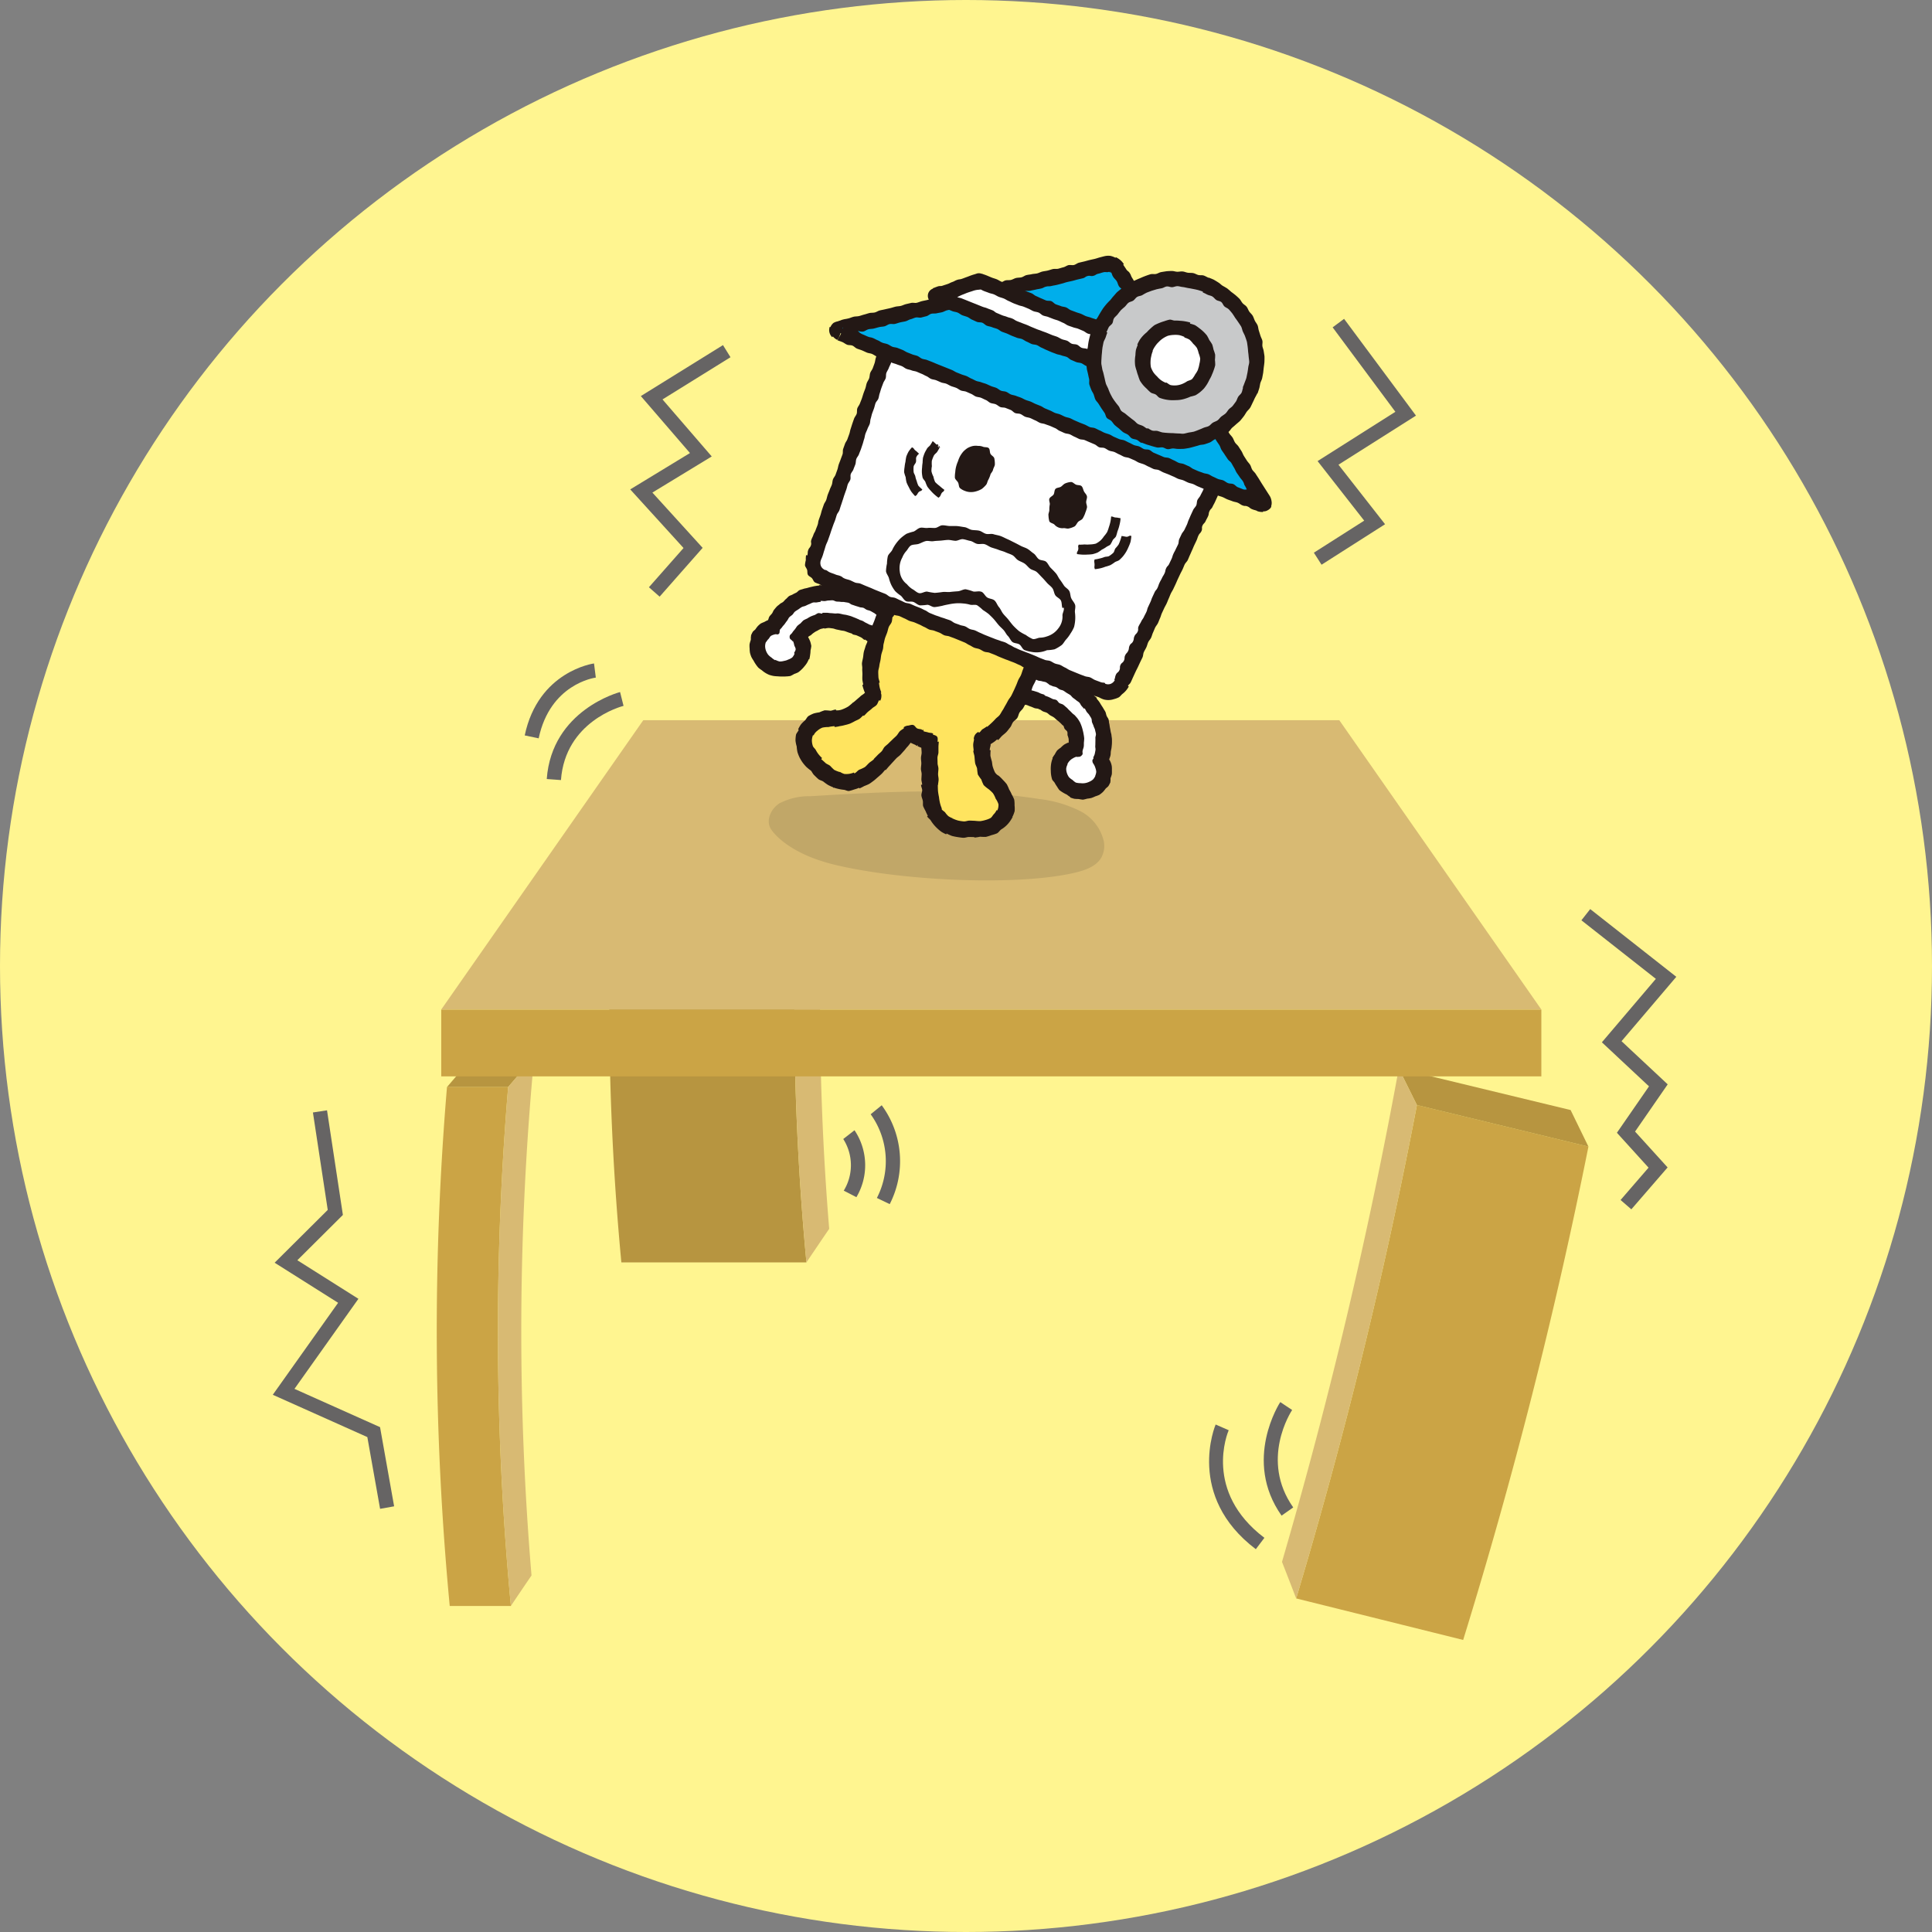 <svg xmlns="http://www.w3.org/2000/svg" xmlns:xlink="http://www.w3.org/1999/xlink" width="226" height="226" viewBox="0 0 226 226">
  <rect x="0" y="0" width="226" height="226" fill="#808080" stroke="none"/>
  <defs>
    <clipPath id="clip-path">
      <rect id="長方形_649" data-name="長方形 649" width="164.181" height="161.92" fill="none"/>
    </clipPath>
    <clipPath id="clip-path-2">
      <rect id="長方形_650" data-name="長方形 650" width="24.056" height="31.822" transform="translate(0 22.283) rotate(-67.864)" fill="none"/>
    </clipPath>
  </defs>
  <g id="taishin-necessary-items_02" transform="translate(-486 -857)">
    <circle id="楕円形_13" data-name="楕円形 13" cx="113" cy="113" r="113" transform="translate(486 857)" fill="#fff590"/>
    <g id="グループ_1190" data-name="グループ 1190" transform="translate(517.91 886.917)">
      <g id="グループ_1185" data-name="グループ 1185">
        <g id="グループ_1184" data-name="グループ 1184" clip-path="url(#clip-path)">
          <path id="パス_2779" data-name="パス 2779" d="M31.677,177.335H24.522a341.516,341.516,0,0,1-.319-60.707h7.156a341.516,341.516,0,0,0,.318,60.707" transform="translate(-3.825 -19.391)" fill="#cba445"/>
          <path id="パス_2780" data-name="パス 2780" d="M34.652,112.345H27.5q-1.537,1.785-3.055,3.571H31.6q1.518-1.786,3.055-3.571" transform="translate(-4.064 -18.679)" fill="#b79540"/>
          <path id="パス_2781" data-name="パス 2781" d="M33.1,176.623q1.2-1.785,2.417-3.571a341.594,341.594,0,0,1,.318-60.707q-1.536,1.785-3.054,3.571a341.516,341.516,0,0,0,.318,60.707" transform="translate(-5.252 -18.679)" fill="#d8ba73"/>
          <path id="パス_2782" data-name="パス 2782" d="M70.273,130.08H48.625a318.043,318.043,0,0,1-.347-55.951H69.927a318.124,318.124,0,0,0,.347,55.951" transform="translate(-7.85 -12.325)" fill="#b79540"/>
          <path id="パス_2783" data-name="パス 2783" d="M73.495,69.417H51.847q-1.691,1.963-3.357,3.929H70.139q1.666-1.966,3.356-3.929" transform="translate(-8.062 -11.541)" fill="#d8ba73"/>
          <path id="パス_2784" data-name="パス 2784" d="M74.59,129.3q1.319-1.963,2.663-3.929A318.124,318.124,0,0,1,77.6,69.417q-1.69,1.963-3.356,3.929A318.124,318.124,0,0,0,74.59,129.3" transform="translate(-12.167 -11.541)" fill="#d8ba73"/>
          <path id="パス_2785" data-name="パス 2785" d="M143.585,176.874q9.779,2.43,19.535,4.858a583.439,583.439,0,0,0,14.654-57.711q-10.02-2.43-20.063-4.86a580.711,580.711,0,0,1-14.125,57.712" transform="translate(-23.873 -19.812)" fill="#cba445"/>
          <path id="パス_2786" data-name="パス 2786" d="M157.982,114.034q10.062,2.429,20.1,4.858,1.051,2.139,2.084,4.277-10.02-2.431-20.062-4.86-1.053-2.139-2.123-4.275" transform="translate(-26.266 -18.959)" fill="#b79540"/>
          <path id="パス_2787" data-name="パス 2787" d="M143.254,176.022q-.82-2.137-1.658-4.276a578.549,578.549,0,0,0,13.661-57.711q1.071,2.137,2.123,4.275a580.711,580.711,0,0,1-14.125,57.712" transform="translate(-23.542 -18.96)" fill="#d8ba73"/>
          <path id="パス_2788" data-name="パス 2788" d="M12.552,166.515l-1.492-8.392L0,153.174l7.641-10.76L.216,137.726l6.212-6.176-1.733-11.4,1.649-.251L8.2,132.137l-5.328,5.3,7.144,4.511L2.536,152.482l10.011,4.479,1.647,9.262Z" transform="translate(0 -19.934)" fill="#666464"/>
          <path id="パス_2789" data-name="パス 2789" d="M189.447,126.788l-1.261-1.091,3.273-3.784-3.7-4.08,3.753-5.43L186,107.25l6.314-7.422-8.708-6.85,1.031-1.311,10.07,7.921L188.3,107.12l5.4,5.048-3.818,5.524,3.807,4.194Z" transform="translate(-30.527 -15.241)" fill="#666464"/>
          <path id="パス_2790" data-name="パス 2790" d="M53.588,41.963l-1.251-1.1,4.049-4.59-6.235-6.857,6.988-4.253L51.391,18.5,61,12.538l.879,1.417-7.953,4.937,5.759,6.67-6.943,4.226,5.88,6.467Z" transform="translate(-8.338 -2.085)" fill="#666464"/>
          <path id="パス_2791" data-name="パス 2791" d="M146.968,37.614l-.9-1.407,5.888-3.748-5.453-6.967,9.1-5.766-7.339-9.879,1.339-.995,8.41,11.321-9.067,5.742,5.45,6.963Z" transform="translate(-24.286 -1.472)" fill="#666464"/>
          <rect id="長方形_648" data-name="長方形 648" width="128.687" height="7.817" transform="translate(19.706 88.176)" fill="#cba445"/>
          <path id="パス_2792" data-name="パス 2792" d="M152.322,99.01H23.635L47.268,65.166h81.42Z" transform="translate(-3.93 -10.835)" fill="#d8ba73"/>
          <path id="パス_2793" data-name="パス 2793" d="M141.12,174.117c-4.574-6.491-.2-13.214-.151-13.281l1.387.925-.694-.463.695.461c-.156.237-3.78,5.853.126,11.4Z" transform="translate(-23.116 -26.741)" fill="#666464"/>
          <path id="パス_2794" data-name="パス 2794" d="M136.834,178.567c-8.23-6.233-4.733-14.5-4.7-14.584l1.528.667c-.126.29-2.985,7.165,4.175,12.588Z" transform="translate(-21.842 -27.264)" fill="#666464"/>
          <path id="パス_2795" data-name="パス 2795" d="M81.58,130.525l-1.482-.764a5.7,5.7,0,0,0-.058-6.04l1.316-1.024a7.329,7.329,0,0,1,.223,7.827" transform="translate(-13.308 -20.4)" fill="#666464"/>
          <path id="パス_2796" data-name="パス 2796" d="M86.111,130.752l-1.5-.718a9.388,9.388,0,0,0-.726-9.79l1.292-1.053a11.037,11.037,0,0,1,.939,11.561" transform="translate(-13.946 -19.817)" fill="#666464"/>
          <path id="パス_2797" data-name="パス 2797" d="M40.1,71.51l-1.663-.122c.592-8.087,8.5-10.155,8.577-10.175l.405,1.617-.2-.809.2.809c-.278.071-6.817,1.813-7.32,8.679" transform="translate(-6.39 -10.177)" fill="#666464"/>
          <path id="パス_2798" data-name="パス 2798" d="M69.894,79.643c-.713-.984-.105-2.426.94-3.091a7.529,7.529,0,0,1,3.623-.835c8.927-.533,17.946-1.061,26.77.328a14.476,14.476,0,0,1,4.68,1.356A5.325,5.325,0,0,1,108.781,81a2.869,2.869,0,0,1-.292,1.894c-.647,1.121-2.091,1.552-3.4,1.841-6.739,1.479-19.972.887-27.811-1.006-5.711-1.38-7.379-4.082-7.379-4.082" transform="translate(-11.569 -12.496)" fill="#c1a768"/>
          <path id="パス_2799" data-name="パス 2799" d="M36.98,65.962l-1.632-.343c1.583-7.519,8.041-8.41,8.106-8.418l.21,1.655c-.218.028-5.353.782-6.685,7.107" transform="translate(-5.877 -9.51)" fill="#666464"/>
          <path id="パス_2800" data-name="パス 2800" d="M83.3,49.575h0a15.871,15.871,0,0,0-2.588-1.332,11.22,11.22,0,0,0-5.405-.907,7.015,7.015,0,0,0-5.489,3.91,2.409,2.409,0,0,0-1.669,1.412A2.715,2.715,0,0,0,73.163,54.7a2.423,2.423,0,0,0-.28-2.284,3.6,3.6,0,0,1,2.8-1.867,8.11,8.11,0,0,1,3.809.692,13.805,13.805,0,0,1,1.484.712c.18.1.32.183.41.239s.119.075.119.075A1.615,1.615,0,1,0,83.3,49.575" transform="translate(-11.302 -7.861)" fill="#fff"/>
          <path id="パス_2801" data-name="パス 2801" d="M67.053,52.1a3.389,3.389,0,0,1,.2-.414c.077-.131.235-.208.328-.325a3.281,3.281,0,0,1,.271-.363,3.322,3.322,0,0,1,.339-.3,3.6,3.6,0,0,1,.418-.183,3.528,3.528,0,0,1,.4-.205l.028.005c.078-.138.093-.313.178-.444s.215-.236.306-.363.134-.3.232-.418.2-.248.307-.364.253-.2.364-.308.283-.158.4-.261.208-.241.331-.336.218-.238.347-.327.3-.12.432-.2.28-.142.419-.213.239-.231.382-.294.307-.09.453-.145.311-.066.46-.111.3-.085.454-.12.305-.075.459-.1.31-.05.466-.065l0-.038c.167-.019.338.023.5.013s.333-.063.5-.065.334.063.5.07.339-.042.5-.027.335.033.5.056.318.123.481.153.333.038.494.073.347,0,.505.042.3.182.454.229.351.008.506.06.291.189.443.245.333.074.483.134l0-.012c.163.066.323.13.476.2s.3.178.452.248.328.132.472.206c.163.084.284.222.422.3.171.093.346.133.47.208a1.776,1.776,0,0,1,.4.322l.013-.019c.163.1.161.107.323.21s.275-.014.4.136c.046.057-.179.113-.168.184.093.118.257.223.328.353a2.574,2.574,0,0,1,.151.423,2.416,2.416,0,0,1,.062.439,1.977,1.977,0,0,1-.108,1.311l.028.012a2.52,2.52,0,0,1-.235.466l-.018-.012a2.632,2.632,0,0,1-.33.374,2.59,2.59,0,0,1-.386.312,1.675,1.675,0,0,1-.914.363,2.51,2.51,0,0,1-.489.08,2.549,2.549,0,0,1-.489-.084,2.519,2.519,0,0,1-.469-.139l-.027.066a2.666,2.666,0,0,1-.433-.282l-.019.027c-.008-.006-.01,0-.018-.009l.007,0-.018.027c-.009-.006,0-.078-.042-.1l0-.006c-.08-.049-.2-.139-.369-.234l-.031.055c-.129-.071-.245-.22-.416-.306-.142-.072-.3-.138-.467-.213-.149-.068-.334-.071-.5-.138v0c-.014-.006-.014-.008-.028-.015s.006-.048-.007-.053l0,.006c-.144-.06-.3-.1-.454-.155s-.3-.12-.45-.165-.318-.047-.474-.084-.313-.068-.469-.1-.312-.11-.466-.127-.328-.048-.481-.05a3.045,3.045,0,0,0-.477.078l-.01-.056c-.154.029-.3.063-.429.094a2.908,2.908,0,0,0-.393.207,1.878,1.878,0,0,0-.37.209,2.126,2.126,0,0,0-.332.267c-.094.093-.268.132-.368.258l.016.048a3.679,3.679,0,0,1,.228.478,3.593,3.593,0,0,1,.124.519,3.491,3.491,0,0,1-.091.529,3.115,3.115,0,0,1-.046.519,3.236,3.236,0,0,1-.1.521l-.053-.022a3.437,3.437,0,0,1-.221.448,3.239,3.239,0,0,1-.3.4,3.132,3.132,0,0,1-.337.367,3.29,3.29,0,0,1-.384.324,3.489,3.489,0,0,1-.465.19,3.7,3.7,0,0,1-.447.237,3.707,3.707,0,0,1-.5.051,3.52,3.52,0,0,1-.5.008,3.639,3.639,0,0,1-.494-.021,3.717,3.717,0,0,1-.5-.044,4.017,4.017,0,0,1-.489-.129l0,0a3.025,3.025,0,0,1-.855-.533,3.886,3.886,0,0,1-.408-.3,3.735,3.735,0,0,1-.307-.4,3.69,3.69,0,0,1-.258-.43,3.474,3.474,0,0,1-.259-.433,3.4,3.4,0,0,1-.158-.48,3.278,3.278,0,0,1-.042-.5,3.149,3.149,0,0,1-.009-.5,3.332,3.332,0,0,1,.138-.482c.038-.16-.016-.335.048-.494,0-.031-.013-.022-.013-.022m8.168-3.971c-.153.016-.3.041-.459.07s-.323-.02-.475.023-.285.129-.434.184-.282.128-.426.194-.312.075-.449.153-.259.176-.39.264-.27.161-.394.26-.188.258-.3.365-.258.18-.366.3-.154.276-.254.4-.184.244-.275.375-.213.229-.3.366-.228.231-.3.373l.043.023c-.1.184.014.281-.148.409s-.233,0-.435.048a1.871,1.871,0,0,0-.447.163c-.138.081-.2.253-.3.367a1.3,1.3,0,0,0-.271.364l-.038-.016a1.42,1.42,0,0,0-.1.52,1.614,1.614,0,0,0,.1.519,1.741,1.741,0,0,0,.253.462,1.873,1.873,0,0,0,.394.342,2.012,2.012,0,0,0,.428.308l.018-.045a2.175,2.175,0,0,0,.494.192,1.865,1.865,0,0,0,.525-.067,1.691,1.691,0,0,0,.492-.158,1.643,1.643,0,0,0,.472-.249,1.447,1.447,0,0,0,.274-.462l-.073-.03c.063-.156.189-.3.193-.463s-.115-.313-.167-.474a1.723,1.723,0,0,0-.143-.479l-.04.028c-.169-.25-.35-.207-.355-.509s.163-.273.323-.529c.085-.142.2-.256.3-.382s.178-.274.281-.391a4.3,4.3,0,0,1,.38-.3,4.725,4.725,0,0,1,.333-.347,4.221,4.221,0,0,1,.433-.211,4.283,4.283,0,0,1,.41-.238,4.372,4.372,0,0,1,.445-.168c.153-.05.283-.188.437-.222s.337.066.494.047l-.01-.084c.158-.019.321,0,.481-.008s.318.036.479.042.316.022.475.038.325-.023.484,0,.315.062.471.1.321.043.475.085.314.078.466.127.3.122.449.175.3.128.443.188l0,0a.151.151,0,0,1,.074.012l-.013.032c.139.057.284.088.414.145s.254.158.38.218.268.133.389.2c.141.073.3.079.417.142l-.023.042c.192.109.359.17.461.233l0,0c.08.049.12.083.149.1l.016-.026c.038.024.045.1.086.117l0,.006a.732.732,0,0,0,.476.035.694.694,0,0,0,.335-.322l.064.042A.884.884,0,0,0,82.892,51l-.066-.027a.657.657,0,0,0-.24-.793l.029-.023H82.6l0,.005c-.025-.017-.014-.033-.04-.049-.073-.047-.223-.092-.4-.2-.11-.065-.239-.136-.386-.216-.119-.066-.223-.188-.364-.259-.125-.063-.25-.148-.391-.215s-.285-.077-.426-.138-.247-.168-.389-.227l0,.005c-.14-.056-.314-.034-.461-.089s-.292-.088-.44-.138-.288-.1-.438-.146-.268-.186-.419-.224-.306-.048-.458-.081-.313,0-.466-.028-.307-.017-.461-.035-.3-.133-.453-.143S76.3,48,76.141,48s-.306.06-.462.068-.318-.033-.473-.017c-.028.015.015.078.015.078" transform="translate(-11.118 -7.673)" fill="#231815"/>
          <path id="パス_2802" data-name="パス 2802" d="M105.636,58.024h0a15.866,15.866,0,0,1,2.783.853,11.213,11.213,0,0,1,4.5,3.123,7.016,7.016,0,0,1,1.2,6.632,2.407,2.407,0,0,1,.208,2.176,2.715,2.715,0,0,1-5.012-2.039,2.424,2.424,0,0,1,1.8-1.44,3.6,3.6,0,0,0-.706-3.295A8.107,8.107,0,0,0,107.2,61.87a13.733,13.733,0,0,0-1.561-.526c-.2-.053-.357-.092-.461-.115s-.137-.029-.137-.029a1.615,1.615,0,1,1,.593-3.176" transform="translate(-17.245 -9.643)" fill="#fff"/>
          <path id="パス_2803" data-name="パス 2803" d="M115.056,70.964a3.4,3.4,0,0,1-.228.459c-.088.146-.258.233-.365.36a3.305,3.305,0,0,1-.32.389,3.408,3.408,0,0,1-.4.316,3.512,3.512,0,0,1-.474.178,3.575,3.575,0,0,1-.461.19,3.725,3.725,0,0,1-.493.081,3.83,3.83,0,0,1-.494.117,4.032,4.032,0,0,1-.5-.078,3.856,3.856,0,0,1-.509-.027,4.02,4.02,0,0,1-.486-.157l.018-.045a3.84,3.84,0,0,1-.413-.292,3.894,3.894,0,0,1-.442-.233,4.032,4.032,0,0,1-.419-.286,3.719,3.719,0,0,1-.283-.421,3.414,3.414,0,0,1-.262-.424c-.083-.146-.244-.256-.306-.411a3.429,3.429,0,0,1-.115-.5,3.34,3.34,0,0,1-.037-.5,3.213,3.213,0,0,1,0-.5,3.247,3.247,0,0,1,.068-.494,3.319,3.319,0,0,1,.147-.479l-.035-.014a3.112,3.112,0,0,1,.287-.444,3.261,3.261,0,0,1,.273-.453,3.225,3.225,0,0,1,.417-.324,3.4,3.4,0,0,1,.394-.353,3.58,3.58,0,0,1,.473-.238l.062.025a3.371,3.371,0,0,0,0-.443,1.966,1.966,0,0,0-.124-.422c-.031-.147.016-.311-.044-.443s-.213-.205-.3-.335c-.073-.114-.084-.279-.175-.408l-.039.028a3.314,3.314,0,0,0-.331-.341c-.111-.105-.233-.205-.364-.308s-.229-.219-.364-.311-.278-.153-.418-.237-.246-.218-.387-.293-.31-.1-.454-.167-.271-.19-.416-.248l-.01.021c-.013-.005-.012-.008-.025-.013s-.05.088-.064.083l.048-.12c-.163-.067-.354-.049-.509-.1-.171-.062-.324-.143-.476-.191-.183-.058-.338-.144-.479-.183v0a3.144,3.144,0,0,0-.438-.045v0a.235.235,0,0,0-.093.011l-.007.008.011-.02c-.01,0-.008-.018-.017-.02v-.005a2.586,2.586,0,0,1-.5-.129l.013-.032a1.5,1.5,0,0,1-.811-.545,2.519,2.519,0,0,1-.314-.378,2.606,2.606,0,0,1-.3-.4,2.666,2.666,0,0,1-.105-.491,2.493,2.493,0,0,1-.087-.491,2.551,2.551,0,0,1,.039-.5h.007a2.652,2.652,0,0,1,.118-.51l.06.025a2.263,2.263,0,0,1,.489-.736,2.541,2.541,0,0,1,.287-.348,2.6,2.6,0,0,1,.417-.175,2.482,2.482,0,0,1,.4-.178,2.377,2.377,0,0,1,.4-.157c.058-.043,0-.129.073-.138.192-.024.2.043.389.083s.18.083.369.123v-.005a4.546,4.546,0,0,1,.505.094c.14.034.3.1.491.148.15.043.327.05.5.105.154.048.319.1.489.157s.3.167.464.228.308.139.471.205l.019-.048c.149.062.28.178.436.248s.3.13.455.2.333.07.484.148.3.142.449.225.285.173.429.261.223.265.363.359.286.166.421.266.3.154.431.26.276.192.4.3.174.3.293.418.252.217.365.342.265.21.373.341l-.044.036c.1.12.2.24.294.367s.166.264.251.4.178.257.254.4.172.263.239.407.08.305.138.453.176.268.226.419.039.315.079.469.047.308.078.464.063.3.086.46.088.3.1.462.051.312.054.47.006.314,0,.474-.026.313-.041.471-.062.308-.085.465-.009.318-.042.474-.1.3-.142.453l-.021.009a2.064,2.064,0,0,1,.318.845,3.417,3.417,0,0,1,.009.454,3.264,3.264,0,0,1-.008.451,3.423,3.423,0,0,1-.14.429c-.037.143.02.3-.038.443,0,.031.012.023.012.023m-3.077-8.546c-.1-.12-.2-.232-.3-.345s-.151-.284-.262-.391-.255-.179-.371-.28-.247-.186-.368-.279-.207-.243-.332-.33-.268-.159-.4-.242-.253-.183-.386-.26-.308-.083-.443-.154-.254-.186-.391-.253-.31-.069-.449-.131-.285-.12-.425-.178l.019-.045c-.142-.057-.252-.187-.386-.236s-.3-.059-.436-.105-.307-.039-.441-.081c-.152-.048-.276-.152-.407-.188-.161-.045-.3-.1-.425-.131a2.129,2.129,0,0,0-.453,0c-.029-.006-.022-.043-.052-.048l0,0-.013-.026.023-.005a.7.7,0,0,0-.465.078.683.683,0,0,0-.278.364l-.052-.021c-.018.044.014.105,0,.152l-.06-.012a.713.713,0,0,0,.131.454.656.656,0,0,0,.336.3l-.028.069a.909.909,0,0,0,.144.018l.015-.078c.033.005.064.111.156.132l.022-.1c.117.026.268.148.48.2l.013-.047c.126.034.269.063.421.108.131.04.272.081.418.13s.258.127.4.179.278.079.417.135l-.023.061c.042.016.083-.023.087-.021l-.024.058c.146.059.3.1.449.168s.285.138.429.211.332.058.472.138.212.269.348.354.315.1.447.193.244.21.37.309.221.233.339.339.23.219.34.335.262.194.363.318l0,0c.1.123.219.236.308.371a4.45,4.45,0,0,1,.253.411,4.747,4.747,0,0,1,.181.449,4.428,4.428,0,0,1,.134.462,4.174,4.174,0,0,1,.1.469,4.128,4.128,0,0,1,.067.475,4.553,4.553,0,0,1-.035.479c-.008.156.006.317-.018.48s-.091.3-.129.464c-.064.3.1.365-.119.578s-.269.123-.565.183l-.009-.047a1.709,1.709,0,0,0-.452.2,1.417,1.417,0,0,0-.383.3,1.3,1.3,0,0,0-.265.4l.028.012a1.335,1.335,0,0,0-.158.491,1.577,1.577,0,0,0,.083.519,1.772,1.772,0,0,0,.236.474,1.941,1.941,0,0,0,.414.326,2,2,0,0,0,.418.326l.005-.009a2.02,2.02,0,0,0,.523.063,1.786,1.786,0,0,0,.513-.005,1.684,1.684,0,0,0,.489-.152,1.581,1.581,0,0,0,.446-.268,1.382,1.382,0,0,0,.286-.44l-.017-.007a1.375,1.375,0,0,0,.118-.45,1.481,1.481,0,0,0-.1-.454,1.666,1.666,0,0,0-.184-.419c-.108-.178-.136-.17-.163-.377s.079-.182.139-.379l-.049-.015c.047-.153.142-.291.177-.44s.063-.313.088-.465-.036-.324-.022-.478.009-.313.013-.467.008-.313,0-.467.083-.324.063-.478-.072-.311-.1-.462-.127-.293-.17-.443-.121-.288-.176-.433-.023-.332-.089-.472-.166-.271-.244-.405-.213-.237-.3-.364-.146-.292-.245-.411c-.027-.014-.057.056-.057.056" transform="translate(-17.055 -9.428)" fill="#231815"/>
          <path id="パス_2804" data-name="パス 2804" d="M96.693,68.375c-.863-.69-1.268-2.291-1.308-3.787-.017-.459-.005-.894.018-1.281a6.728,6.728,0,0,0,1.158-.732c2.044-1.637,3.292-4.24,4.459-7.083a14.038,14.038,0,0,0,.751-8.7,7.745,7.745,0,0,0-12.128-4.933,14.064,14.064,0,0,0-5.534,6.754c-1.15,2.851-2.074,5.585-1.75,8.186a6.666,6.666,0,0,0,.319,1.335,12.133,12.133,0,0,1-1.739,1.661,4.264,4.264,0,0,1-2.725,1.064c-1.608-.145-2.971.445-3.454,1.642a3.506,3.506,0,0,0,1.2,3.771A8.1,8.1,0,0,0,78.3,68.059l.033.014a3.394,3.394,0,0,0,2.369.052,6.8,6.8,0,0,0,2.678-1.883c1.5-1.582,2.657-2.782,3.5-3.655.369.189.759.367,1.176.534l.128.052c.371.151.73.271,1.087.382,0,1.216-.016,2.881-.043,5.067a6.78,6.78,0,0,0,.6,3.218,3.388,3.388,0,0,0,1.732,1.616l.033.013a8.086,8.086,0,0,0,2.926.356,3.506,3.506,0,0,0,3.493-1.862c.489-1.2-.073-2.569-1.327-3.588" transform="translate(-12.399 -6.726)" fill="#ffe45f"/>
          <path id="パス_2805" data-name="パス 2805" d="M112.145,51.942a1.773,1.773,0,0,1-.441.522,1.807,1.807,0,0,1-.569.354,1.888,1.888,0,0,1-.657.191,1.792,1.792,0,0,1-.662-.177c-.292-.118-.277-.156-.568-.274s-.279-.15-.57-.268-.318-.053-.609-.171-.284-.136-.575-.255-.323-.043-.614-.161-.294-.112-.585-.23-.268-.176-.56-.3-.28-.145-.572-.263-.2-.1-.578-.253c-.163-.067-.368-.123-.592-.215-.177-.072-.394-.1-.605-.184-.182-.074-.371-.168-.577-.252-.185-.076-.365-.191-.568-.273-.187-.076-.407-.093-.608-.174s-.355-.223-.555-.3-.408-.1-.606-.178-.362-.212-.56-.293-.4-.123-.6-.2-.345-.258-.542-.338-.394-.138-.591-.218-.4-.121-.6-.2-.381-.173-.578-.253-.374-.19-.569-.27-.445-.017-.64-.1-.369-.2-.564-.284-.357-.233-.552-.313-.382-.175-.577-.254-.422-.076-.618-.155-.389-.154-.584-.233-.387-.161-.582-.24-.392-.151-.587-.23-.409-.109-.6-.188-.394-.152-.588-.231-.383-.178-.578-.258l-.585-.239c-.2-.08-.336-.293-.532-.373s-.407-.116-.6-.2-.418-.091-.612-.169-.4-.143-.591-.223-.365-.22-.559-.3-.4-.129-.6-.208-.384-.177-.577-.255-.389-.164-.583-.243-.421-.087-.614-.165-.4-.153-.588-.232-.374-.205-.566-.283-.4-.147-.589-.224-.391-.164-.582-.242-.386-.179-.577-.257-.4-.153-.586-.23-.365-.241-.553-.317c-.2-.083-.418-.114-.6-.19-.207-.084-.391-.19-.574-.264-.211-.086-.389-.207-.566-.279-.224-.091-.442-.116-.605-.182-.375-.153-.323-.041-.614-.159-.213-.087-.349-.3-.507-.459a1.791,1.791,0,0,1-.415-.52A1.847,1.847,0,0,1,76,37.956a1.81,1.81,0,0,1,.213-.639c.1-.3.012-.328.115-.624s.077-.305.18-.6.13-.286.233-.582.051-.314.154-.61.243-.247.346-.542-.047-.349.057-.644a5.783,5.783,0,0,0,.243-.579c.1-.3.107-.2.24-.581.058-.166.115-.369.194-.6.063-.179.094-.389.168-.6.065-.185.145-.379.217-.587.067-.188.238-.349.311-.555.066-.19.123-.392.2-.6S78.93,29.2,79,29s.192-.371.263-.573.094-.406.165-.607.126-.4.2-.6.136-.393.206-.593.164-.384.234-.583.078-.414.147-.613.246-.356.316-.554.1-.4.173-.6.136-.394.205-.592.1-.408.169-.605.2-.374.269-.571.106-.407.175-.6.078-.418.147-.614.177-.384.246-.58.233-.364.3-.561.088-.415.156-.611.067-.423.135-.618.183-.383.252-.577.116-.406.183-.6.222-.369.289-.564.067-.424.134-.618.2-.379.266-.571.133-.406.2-.6c.073-.206.063-.431.129-.62.073-.208.127-.412.192-.6.074-.214.282-.364.345-.544.079-.226,0-.477.054-.643.133-.379.223-.253.328-.548a1.513,1.513,0,0,1,.349-.524,1.612,1.612,0,0,1,.465-.45,1.714,1.714,0,0,1,.643-.2,1.783,1.783,0,0,1,.646.188c.289.118.3.09.59.208s.271.163.561.281.3.1.585.219.286.128.576.246.32.045.61.163.181.138.556.29c.163.066.322.229.545.32.176.072.425.013.636.1.181.073.321.282.526.365.184.075.4.088.606.171s.382.149.583.231.369.184.566.264.412.078.609.158.341.258.538.338.385.149.581.229.4.123.593.2.41.093.605.173.344.252.54.332.412.089.607.168.4.113.6.192.351.239.546.318.417.078.612.158.369.2.564.276.346.249.541.328.394.135.587.214.377.178.571.257.434.037.628.116.364.211.558.289.405.111.6.19.389.149.581.228.36.221.554.3.365.208.559.287.4.125.594.2.424.067.619.146.342.272.535.35.421.078.614.157.357.238.551.316.4.118.6.2.366.212.559.29.428.061.62.14.4.14.588.218.369.205.561.283.417.088.609.166.35.252.543.329.4.128.593.207.409.109.6.187.346.266.538.344.379.185.57.263.431.058.623.135.406.12.6.2.389.162.58.239.341.278.531.356.415.1.6.178.363.23.551.307l.581.237c.2.081.391.167.577.243.2.083.459.008.644.083.205.083.4.159.582.233.211.086.36.271.535.343l.58.235c.374.153.276.149.565.267a1.539,1.539,0,0,1,.534.338,1.625,1.625,0,0,1,.407.506,1.7,1.7,0,0,1,.145.651c-.007.212-.173.394-.268.6-.132.284-.13.284-.263.569s-.043.326-.175.609-.113.293-.245.578-.235.236-.368.519-.131.285-.263.569-.073.213-.243.578c-.074.159-.106.376-.208.594-.08.173-.2.35-.29.555-.083.178-.119.391-.213.591-.084.181-.163.375-.255.572s-.292.318-.384.514-.045.434-.135.629-.166.379-.256.573-.3.318-.387.512-.1.41-.19.6-.23.351-.319.543-.077.424-.166.615-.291.323-.38.514-.107.41-.2.6-.258.34-.346.531-.053.434-.141.624-.256.34-.344.53-.214.361-.3.551-.093.419-.181.608-.17.384-.258.574-.289.328-.378.517-.145.4-.233.585-.079.427-.168.616-.293.328-.382.516-.166.386-.253.574-.155.392-.243.58-.209.367-.3.554-.093.422-.18.608-.2.374-.283.56-.248.351-.334.536-.141.4-.227.587-.163.394-.249.578-.178.389-.263.569c-.093.2-.111.424-.194.6-.1.206-.3.338-.385.511-.1.218-.2.4-.272.564-.169.364-.028.331-.159.614" transform="translate(-12.635 -1.874)" fill="#fff"/>
          <path id="パス_2806" data-name="パス 2806" d="M76.378,40.117a2.936,2.936,0,0,1-.556-.214c-.161-.112-.214-.351-.345-.492s-.365-.217-.463-.384-.042-.409-.1-.593-.227-.348-.246-.542a2.914,2.914,0,0,1,.1-.584,2.773,2.773,0,0,1,.029-.594l.14.048c.1-.3.006-.329.109-.625s.21-.258.313-.554-.05-.35.053-.646.136-.283.239-.579.16-.276.264-.571.119-.29.223-.585.043-.317.147-.613.077-.211.209-.591c.058-.166.093-.376.173-.6.063-.179.131-.378.206-.591.064-.185.215-.354.288-.562.066-.188.1-.4.173-.6s.16-.38.231-.584.174-.377.245-.579.06-.417.131-.618.236-.358.306-.558.142-.39.212-.591.091-.409.161-.609.153-.387.223-.586.148-.39.217-.589.007-.439.077-.638.141-.392.21-.589.222-.364.29-.562.144-.394.213-.59.094-.411.163-.609.125-.4.193-.6.138-.4.208-.594.234-.364.3-.56.008-.444.077-.64.228-.366.3-.562.16-.39.228-.586.124-.4.192-.6.151-.394.219-.588.093-.414.162-.608.213-.374.281-.567.057-.429.123-.621.228-.372.3-.564.148-.4.213-.589c.073-.209.079-.429.144-.614.074-.214.106-.425.168-.6.079-.227.106-.439.164-.606.133-.379.185-.266.288-.561.008-.023-.015-.074.005-.123l.039.017a2.742,2.742,0,0,1,.256-.624,2.669,2.669,0,0,1,.5-.45,2.605,2.605,0,0,1,.587-.316,2.533,2.533,0,0,1,.644-.14,3.943,3.943,0,0,1,1.3.135l.017-.042c.29.118.275.154.564.272s.316.053.606.17.251.212.541.329.317.053.607.171.254.2.544.322.277.149.567.267.346-.02.635.1.253.205.544.323.323.035.613.153.235.25.525.369.315.054.6.172.313.063.6.181.3.1.586.22.21.071.585.223c.163.067.323.226.547.317.176.072.347.205.557.291.182.073.369.168.574.251.184.075.422.043.624.126.186.075.384.144.583.225s.342.248.541.329.389.135.587.215.384.151.581.231.379.163.576.243.379.168.575.248.433.035.629.114.378.173.574.252.387.149.583.228.357.226.552.305.4.108.6.188.38.168.575.247l.579.236.58.236c.192.078.363.214.557.293s.382.165.575.243.409.1.6.181.344.263.538.341.4.135.589.213.4.139.589.218l.581.238c.2.079.413.1.606.178s.373.2.566.278.405.115.6.193.373.2.565.273.424.069.617.148.374.2.566.273.371.2.563.281.4.134.591.213.379.187.57.264.369.211.559.288.389.165.579.243.446.02.637.1.374.2.564.278.407.119.6.2.376.2.565.273.413.111.6.187.36.244.546.32c.2.082.426.089.61.164.206.083.381.208.563.283.21.085.375.233.551.305.223.091.466.051.628.117.374.153.257.2.546.316a3.034,3.034,0,0,1,1.045.781,2.6,2.6,0,0,1,.384.547,2.68,2.68,0,0,1,.043.669,2.4,2.4,0,0,1,.037.642,2.437,2.437,0,0,1-.174.622l.039.015c-.014.035.063.1.042.148l-.051-.023c-.132.283-.164.268-.3.553s-.078.308-.21.593-.106.3-.238.581-.127.286-.259.57-.152.274-.284.559-.229.238-.362.523-.043.325-.175.609-.149.276-.282.56-.232.238-.364.521.016.354-.117.638-.222.242-.354.525-.1.3-.23.584-.137.282-.269.566-.082.211-.251.575c-.074.159-.153.354-.254.571-.081.173-.154.37-.249.575-.083.178-.27.323-.364.522-.084.182-.155.38-.247.576s-.192.364-.283.559-.176.374-.266.567-.165.379-.254.573-.178.374-.267.567-.21.36-.3.552-.156.388-.244.578-.155.389-.244.579-.2.367-.288.557l-.264.569c-.088.189-.132.4-.22.59s-.153.392-.242.58-.245.349-.333.539-.162.389-.249.577-.133.4-.22.591-.253.346-.34.534-.129.405-.216.592-.205.372-.293.558-.072.435-.158.62-.189.383-.275.566l-.263.569c-.093.2-.2.384-.278.563-.1.205-.182.4-.263.569-.1.218-.183.411-.258.571-.168.363-.232.237-.364.52l.1.045a2.759,2.759,0,0,1-.334.486,2.675,2.675,0,0,1-.427.4c-.149.126-.265.314-.436.4a2.834,2.834,0,0,1-.56.2,2.027,2.027,0,0,1-1.176.033,2.835,2.835,0,0,1-.534-.238v0c-.292-.118-.3-.09-.6-.208s-.305-.084-.6-.2-.3-.09-.594-.208-.258-.2-.549-.321-.3-.1-.591-.216-.321-.047-.612-.166-.262-.192-.553-.31-.321-.048-.613-.166-.278-.153-.57-.272-.284-.136-.576-.255-.293-.114-.584-.233-.294-.112-.586-.23-.3-.092-.594-.21-.308-.078-.6-.2-.266-.182-.558-.3-.266-.183-.558-.3-.283-.138-.575-.258-.3-.108-.588-.227-.3-.105-.589-.223l-.584-.237c-.292-.119-.2-.1-.576-.256-.163-.067-.363-.138-.586-.229-.178-.072-.414-.048-.624-.133-.183-.074-.355-.208-.56-.293-.186-.075-.408-.088-.611-.17-.188-.077-.359-.213-.56-.3s-.356-.225-.556-.307-.384-.16-.583-.241l-.584-.238c-.192-.078-.394-.141-.591-.221s-.424-.064-.622-.144-.362-.22-.559-.3-.394-.144-.59-.223-.424-.071-.619-.15-.366-.214-.561-.293-.371-.2-.565-.28-.384-.171-.579-.25-.41-.107-.605-.187-.372-.2-.566-.281-.382-.183-.576-.263-.427-.07-.621-.149-.384-.178-.579-.257-.379-.19-.573-.269-.426-.077-.619-.156-.384-.178-.577-.256-.394-.157-.586-.235-.384-.179-.575-.258-.408-.123-.6-.2-.365-.231-.555-.308-.409-.127-.6-.2-.371-.225-.559-.3c-.2-.083-.4-.168-.582-.243-.206-.084-.444-.059-.626-.134-.212-.086-.411-.153-.589-.224-.223-.091-.414-.184-.577-.25-.374-.153-.269-.171-.562-.284l.005-.013m34.492,11.17c.132-.283.06-.317.192-.6s.263-.223.4-.506,0-.345.133-.629.268-.22.4-.5.013-.339.145-.622.221-.242.354-.525.035-.328.168-.613.266-.221.4-.5.039-.328.171-.611.234-.237.366-.52-.016-.353.117-.635.163-.269.3-.553.187-.258.319-.543.148-.276.28-.56.075-.31.207-.594.133-.283.265-.565.1-.3.231-.581.131-.283.263-.567.21-.247.343-.53.1-.3.232-.583.155-.273.288-.557.168-.267.3-.55.059-.318.191-.6.228-.24.36-.524.137-.282.268-.566.088-.3.219-.589.114-.2.28-.559c.076-.162.174-.348.275-.564.081-.174.044-.424.138-.626.084-.18.175-.369.268-.567.085-.183.254-.335.345-.53s.181-.373.27-.566.133-.4.223-.588.163-.385.251-.575.177-.382.265-.571.27-.339.357-.527.053-.443.139-.629.265-.345.35-.529c.093-.2.2-.379.286-.56.094-.2.169-.4.25-.575.1-.215.2-.4.276-.562.167-.357.09-.3.22-.588.013-.03.093-.019.1-.028l-.082-.033a.823.823,0,0,0,.086-.573.858.858,0,0,0-.431-.429l-.026.062c-.289-.118-.3-.081-.594-.2s-.307-.076-.6-.193-.257-.2-.547-.316-.3-.083-.594-.2-.273-.157-.564-.275-.323-.038-.612-.155-.273-.157-.564-.275-.281-.139-.57-.257-.19-.118-.565-.269c-.163-.067-.349-.162-.573-.253-.176-.072-.387-.108-.6-.193-.181-.074-.392-.111-.6-.194-.184-.075-.363-.19-.565-.273-.185-.075-.405-.088-.6-.169s-.342-.248-.54-.328-.408-.09-.605-.171-.347-.241-.544-.321-.37-.187-.567-.267-.439-.018-.634-.1-.349-.243-.544-.323-.418-.073-.614-.153-.33-.288-.525-.369-.411-.093-.606-.172-.407-.1-.6-.181-.392-.141-.587-.22-.389-.145-.584-.224-.352-.237-.546-.316-.364-.211-.557-.29-.38-.173-.574-.251-.431-.048-.624-.127-.391-.148-.584-.226-.348-.25-.541-.329-.4-.137-.589-.216-.389-.153-.583-.231-.384-.165-.578-.244-.383-.17-.576-.248-.438-.038-.632-.116-.383-.173-.576-.253-.39-.15-.584-.229-.36-.226-.553-.3-.408-.11-.6-.188-.384-.169-.576-.248l-.58-.236L96.08,16.1c-.2-.079-.366-.216-.558-.293s-.386-.167-.578-.244-.412-.1-.6-.182-.347-.263-.539-.342-.4-.136-.59-.213-.4-.14-.589-.218l-.58-.238c-.2-.08-.414-.1-.6-.177s-.374-.2-.564-.277-.409-.117-.6-.193-.378-.2-.566-.273-.429-.072-.615-.148c-.2-.083-.383-.2-.567-.273-.205-.084-.381-.208-.563-.282-.21-.085-.414-.14-.589-.211-.224-.092-.406-.2-.569-.264-.374-.153-.268-.173-.557-.288a.883.883,0,0,0-.614-.006c-.168.072-.212.308-.293.5l-.058-.057s.056.059.048.081l-.038-.013c-.1.3-.053.313-.157.609s-.188.266-.292.562,0,.236-.134.617c-.058.166-.174.349-.254.575-.063.179-.2.352-.277.565-.065.185-.013.424-.086.634-.066.188-.217.358-.289.564-.067.19-.146.384-.218.588s-.118.4-.188.6-.083.409-.154.61-.264.346-.335.547-.106.4-.176.6-.148.389-.218.588-.1.406-.167.606-.047.424-.117.623-.189.375-.259.574-.172.382-.241.58-.081.414-.151.612-.11.4-.179.6-.132.4-.2.593-.159.387-.228.584-.239.359-.308.557-.044.428-.113.626-.157.389-.226.587-.243.36-.312.558.016.45-.053.648-.233.364-.3.561-.1.409-.173.605-.143.4-.211.591-.125.4-.193.6-.129.4-.2.6-.124.4-.192.6-.242.363-.31.556-.121.405-.188.6-.158.393-.226.586-.142.4-.209.591-.13.405-.2.6c-.072.207-.143.4-.209.592-.073.209-.178.394-.243.58-.075.213-.123.419-.185.6-.08.228-.127.433-.185.6-.133.38-.122.288-.23.581a.969.969,0,0,0,.034.69.914.914,0,0,0,.509.442l.009-.024c.292.118.263.188.555.307s.3.1.589.221.31.072.6.19.174.161.552.314c.163.067.379.1.6.187.177.072.361.178.573.264.183.074.421.043.628.128.185.075.376.164.579.247l.582.236c.188.077.377.168.577.25l.583.234c.19.078.387.149.585.23s.344.258.541.339.426.058.623.138.374.188.571.268.373.19.569.27.422.072.618.152.381.173.577.253.391.15.587.23.374.193.569.272.354.238.549.318l.583.238c.193.078.4.129.594.209s.4.123.6.2.4.13.6.209.354.243.549.322.4.137.591.216.418.087.613.166.359.232.554.311.419.088.614.167.377.193.572.272.383.177.579.256.392.155.587.234.394.152.588.231.4.132.6.21.407.118.6.2.364.222.558.3.365.223.559.3.383.179.576.258.4.149.589.228.4.145.591.224l.584.237c.2.081.385.178.578.257s.4.152.588.23.435.056.627.133.37.216.562.293.421.093.612.171.37.218.56.3.367.229.556.307.394.164.583.241l.584.238c.2.083.406.147.591.222.207.084.44.071.623.145.212.086.381.228.558.3.224.091.425.157.589.223.377.153.327.031.618.149l-.023.056a.858.858,0,0,0,.652.035.931.931,0,0,0,.5-.45l-.05-.008s.009-.012.01-.014" transform="translate(-12.414 -1.7)" fill="#231815"/>
          <path id="パス_2807" data-name="パス 2807" d="M79.575,9.242c-.458-.186-.5-.472-.073-.575.305-.073.315-.033.621-.106s.228,0,.624-.1c.172-.042.379-.083.614-.14.185-.044.391-.091.613-.144.191-.046.384-.14.6-.192.194-.048.4-.091.612-.142.2-.048.4-.082.614-.133s.4-.1.61-.152.408-.071.617-.122.409-.073.617-.123.4-.133.6-.183l.612-.147c.2-.048.379-.205.585-.255s.424-.023.629-.073.392-.16.6-.21.434.019.639-.03.385-.184.59-.233.434.017.639-.033.391-.16.6-.21.411-.083.616-.132.4-.138.6-.188.421-.041.626-.091.4-.128.6-.177.384-.2.588-.246.434.01.639-.039.416-.068.62-.118.387-.194.591-.243.426-.029.631-.079.384-.205.589-.255.439.018.644-.032.416-.079.62-.128.394-.171.6-.219.4-.12.609-.169.434,0,.637-.048.383-.213.585-.263.4-.134.605-.183.439.02.642-.029.386-.2.589-.25.439.019.642-.03.385-.209.587-.258.433-.015.634-.063.417-.079.618-.127.381-.228.581-.277.443.019.641-.029.388-.218.587-.265.449.03.645-.018c.213-.051.392-.21.586-.257.217-.053.451.021.642-.025.222-.053.391-.248.576-.293.236-.057.477.047.648.005.394-.1.306-.067.611-.14a.967.967,0,0,1,.624.056,1.075,1.075,0,0,1,.551.355c.168.266.166.268.333.534s.221.232.389.5.048.233.264.577c.094.149.225.316.354.521.1.161.265.307.387.5.105.166.2.354.318.543.106.168.148.39.265.576.108.17.232.339.347.523s.3.3.412.484.232.344.346.525.188.372.3.553.154.394.268.574.33.284.444.464.168.387.282.567.215.357.328.537.148.4.262.579.22.354.333.533.274.321.387.5.183.379.3.557.27.324.383.5.162.393.273.571.24.344.353.523.2.367.314.544.315.3.427.474.134.412.247.589.219.359.331.536.231.352.344.53.341.283.454.461.158.4.269.578.233.353.345.53.287.318.4.5.184.384.3.562.151.4.263.579.287.318.4.5.183.384.294.56.2.372.313.549.273.328.384.5.274.327.385.5.167.4.277.571.267.333.377.509.258.339.368.514.118.428.227.6.323.3.433.472.213.369.322.543.2.382.307.554l.335.535c.118.186.288.327.4.5.119.189.248.355.353.522.122.193.154.421.256.582.128.205.32.333.414.482.216.344.046.342.213.608.233.37.083.538-.374.352-.288-.118-.252-.208-.539-.324s-.325-.028-.613-.144-.3-.092-.586-.209-.258-.192-.546-.308-.226-.019-.6-.172c-.161-.065-.309-.253-.532-.344-.174-.071-.389-.1-.6-.182-.18-.073-.369-.159-.574-.243-.183-.074-.35-.213-.552-.3-.184-.075-.383-.138-.583-.219s-.426-.038-.624-.118-.321-.3-.519-.379-.41-.082-.607-.162-.379-.163-.574-.243-.355-.221-.551-.3-.409-.086-.605-.166-.392-.132-.587-.211-.348-.238-.544-.318-.427-.047-.621-.126-.382-.158-.576-.237-.359-.216-.553-.3-.42-.063-.614-.143-.334-.276-.529-.354-.419-.068-.613-.147-.343-.254-.537-.333-.41-.091-.6-.169-.364-.206-.557-.284-.372-.187-.565-.265-.4-.119-.593-.2-.425-.055-.619-.133-.371-.189-.564-.268-.391-.139-.584-.218-.37-.19-.564-.269-.374-.178-.566-.257-.415-.078-.608-.156-.374-.183-.566-.261-.349-.24-.542-.318-.387-.148-.58-.227-.426-.052-.619-.13-.339-.268-.532-.346-.394-.133-.586-.211-.378-.173-.57-.252-.415-.082-.608-.16-.374-.184-.567-.263-.391-.143-.584-.221-.38-.17-.574-.248-.348-.252-.54-.33-.4-.114-.6-.193-.392-.141-.585-.219-.4-.128-.589-.207-.359-.226-.551-.3-.409-.1-.6-.181-.379-.176-.571-.254-.367-.208-.559-.286-.414-.088-.607-.167-.4-.128-.591-.206-.4-.113-.6-.192-.379-.176-.571-.254-.37-.2-.562-.276-.356-.233-.548-.311-.417-.083-.609-.162-.375-.186-.567-.264-.408-.105-.6-.183-.37-.2-.561-.276-.379-.177-.569-.255-.391-.148-.582-.225-.39-.148-.581-.226-.411-.1-.6-.176S89,13.08,88.812,13s-.386-.162-.577-.238-.417-.087-.607-.164-.338-.279-.529-.357-.441-.028-.631-.106-.364-.217-.554-.294-.393-.148-.581-.226-.364-.22-.553-.3-.416-.092-.6-.168-.369-.209-.557-.285-.41-.113-.6-.188-.4-.15-.581-.225c-.2-.083-.353-.263-.535-.337-.205-.083-.446-.044-.626-.118-.209-.085-.391-.191-.564-.262-.223-.091-.409-.188-.569-.254-.374-.153-.284-.124-.572-.241" transform="translate(-13.169 -0.207)" fill="#00aeeb"/>
          <path id="パス_2808" data-name="パス 2808" d="M79,9.856l.046.018c.169-.416.243-.386.414-.8a.31.31,0,0,0-.078-.02c.006,0,.007-.016.005-.01a2.393,2.393,0,0,1-.381.8,1.518,1.518,0,0,1-.508-.407l-.082.087a1.149,1.149,0,0,1-.29-1.206l.077.033a1.35,1.35,0,0,1,.356-.487,1.544,1.544,0,0,1,.569-.2l-.007-.019c.306-.074.3-.12.6-.193s.221-.031.617-.127c.171-.041.365-.136.6-.193.185-.045.407-.025.629-.078.191-.047.388-.125.6-.178.194-.047.392-.122.6-.173.2-.047.419-.017.63-.068s.379-.187.589-.238.406-.083.614-.133.405-.088.613-.138.4-.118.607-.168.419-.041.625-.091.391-.156.6-.206.407-.093.614-.143.438.035.644-.014.4-.141.6-.19.409-.083.614-.133.4-.136.6-.186.409-.087.614-.137.39-.171.594-.22.423-.034.628-.083.39-.171.6-.22.4-.121.606-.17.432,0,.635-.048.416-.068.62-.118S94.8,3.8,95,3.748s.427-.025.631-.074.389-.188.593-.238.434,0,.638-.053.422-.052.627-.1.413-.088.618-.138.384-.213.588-.263.432-.005.635-.054.391-.177.594-.226.426-.03.629-.079.384-.209.587-.258.42-.06.623-.109.425-.042.627-.091.4-.164.6-.213.419-.067.621-.115.405-.128.606-.177.438.007.639-.042.408-.123.607-.17.389-.2.589-.249.448.031.646-.018.388-.221.585-.268c.213-.052.419-.1.613-.145.217-.053.418-.115.609-.162.222-.053.428-.092.614-.137.235-.057.433-.135.6-.176.394-.1.3-.083.608-.155a2.026,2.026,0,0,1,.644-.022,2.237,2.237,0,0,1,.591.225l.029-.072a2.306,2.306,0,0,1,.535.341,2.015,2.015,0,0,1,.409.478l-.08.05c.168.267.178.26.346.526s.26.208.428.474.115.3.283.565.157.273.324.54.21.24.379.506.213.238.38.5.086.318.253.584.187.254.354.521.148.17.364.514c.094.15.2.332.329.537.1.162.122.4.243.589.105.168.273.31.391.5.107.169.235.337.352.522s.19.368.305.551.21.358.324.54.289.308.4.489.2.364.315.545.142.4.255.584.343.277.456.457.229.349.342.528.09.436.2.615.272.323.384.5.3.3.415.483.2.368.315.546.25.338.363.517.114.424.227.6.32.293.432.471.178.384.289.561.237.348.349.526.171.389.283.568.321.3.434.474.218.361.329.539.126.42.238.6.213.365.325.543.284.321.4.5.2.376.31.554.178.388.288.565.282.322.394.5.172.391.283.567.305.308.416.484.23.355.341.53.176.39.285.564.23.357.339.531.275.329.384.5.148.412.257.584.3.32.405.492.236.359.343.529c.118.188.224.37.329.537.121.193.236.369.338.529.128.205.245.38.338.529.215.343.177.26.335.531a1.776,1.776,0,0,1,.169.569,1.212,1.212,0,0,1-.06.578l.039.013a.937.937,0,0,1-.421.424.857.857,0,0,1-.547.135l-.006.074a1.777,1.777,0,0,1-.711-.108l.008-.02c-.288-.117-.3-.079-.591-.2s-.252-.207-.54-.323-.24.017-.616-.136c-.16-.065-.324-.216-.547-.306-.174-.071-.394-.084-.6-.169-.18-.073-.381-.13-.585-.213-.183-.074-.361-.187-.563-.268-.184-.075-.393-.115-.592-.2s-.365-.188-.564-.269-.381-.151-.579-.231-.354-.222-.55-.3-.379-.158-.576-.238-.365-.194-.561-.274-.4-.1-.6-.182-.37-.185-.565-.264-.407-.1-.6-.176-.369-.19-.564-.269-.377-.168-.571-.248-.386-.147-.58-.226-.364-.2-.559-.28-.424-.054-.618-.133-.37-.188-.564-.267-.367-.2-.561-.274-.4-.125-.589-.2-.361-.212-.554-.291-.379-.168-.573-.246-.418-.074-.611-.153-.368-.194-.561-.273-.367-.2-.56-.277-.414-.083-.608-.162-.356-.224-.549-.3-.441-.017-.634-.1-.34-.262-.532-.34-.38-.165-.573-.243-.379-.169-.571-.248-.429-.044-.622-.123-.372-.188-.564-.266-.364-.206-.558-.284-.419-.071-.611-.149-.378-.173-.57-.252-.347-.248-.539-.326-.379-.172-.571-.25-.394-.135-.588-.213-.419-.076-.611-.154-.364-.212-.557-.29-.375-.184-.568-.263-.415-.086-.608-.164-.354-.236-.546-.314-.434-.038-.627-.117-.333-.286-.526-.364-.389-.15-.581-.229-.437-.033-.629-.111-.35-.247-.542-.325-.419-.078-.611-.156-.344-.262-.536-.34-.376-.183-.569-.261-.421-.073-.613-.152-.356-.232-.549-.31-.38-.172-.573-.25-.424-.063-.616-.142-.358-.229-.549-.308-.4-.126-.59-.2-.369-.2-.561-.278-.419-.081-.609-.158-.381-.17-.573-.248-.416-.084-.608-.162-.35-.246-.541-.323-.371-.2-.562-.273-.384-.166-.574-.243-.417-.084-.608-.162-.411-.1-.6-.178-.355-.239-.545-.317-.4-.133-.589-.211-.4-.118-.594-.2-.339-.278-.529-.354-.432-.053-.62-.129-.394-.149-.581-.226-.366-.219-.553-.3-.42-.087-.607-.163-.384-.18-.568-.255c-.2-.082-.405-.134-.588-.208-.205-.083-.352-.276-.531-.349-.21-.086-.454-.038-.628-.108-.223-.091-.387-.24-.548-.305-.374-.153-.294-.1-.581-.218A.1.1,0,0,1,79,9.856M79.64,8.4l-.018.046.073.03c.009-.023-.055-.076-.055-.076M127,27.487c-.167-.265-.125-.292-.293-.558s-.051-.23-.266-.574c-.094-.148-.253-.3-.382-.5-.1-.161-.233-.324-.354-.517-.1-.166-.172-.37-.29-.559-.106-.168-.2-.358-.313-.543-.107-.17-.318-.284-.434-.467s-.233-.34-.347-.522-.239-.337-.353-.519-.149-.394-.263-.574-.238-.34-.352-.52-.18-.376-.293-.556-.239-.34-.352-.519-.262-.327-.374-.506-.2-.363-.314-.542-.262-.327-.374-.505-.162-.39-.273-.569-.248-.337-.36-.514-.245-.339-.357-.516-.153-.4-.265-.575-.3-.3-.412-.481-.21-.361-.321-.538-.216-.359-.327-.536-.241-.344-.352-.521-.174-.386-.286-.564-.274-.323-.386-.5-.22-.359-.332-.535-.108-.429-.22-.607-.261-.333-.373-.51-.212-.364-.323-.542-.258-.336-.37-.513-.214-.362-.325-.538-.287-.317-.4-.492-.169-.392-.279-.568-.288-.317-.4-.493-.244-.344-.355-.519-.137-.412-.247-.587-.2-.374-.309-.549-.32-.3-.429-.471-.162-.4-.271-.571-.3-.309-.413-.482-.144-.413-.253-.585-.186-.388-.293-.559-.219-.368-.325-.537c-.118-.188-.33-.3-.434-.469-.121-.193-.151-.42-.252-.581-.128-.2-.308-.338-.4-.487-.216-.342-.1-.3-.274-.567,0,0-.092.068-.11.054l.024-.033c-.015-.013-.012-.079-.045-.092l-.025.061c-.068-.029-.1-.058-.106-.056l0,.03c-.305.073-.33-.033-.635.042s-.3.1-.6.169-.281.175-.585.248-.337-.058-.641.015-.276.194-.58.268-.305.071-.61.144-.3.088-.606.161-.308.063-.613.137-.3.1-.6.176-.3.082-.608.155-.309.053-.614.126-.323,0-.628.073-.287.148-.592.222-.311.051-.615.124-.309.058-.614.131-.327-.018-.632.056-.3.086-.605.158-.279.181-.584.254-.32.013-.625.087-.308.061-.613.134-.293.123-.6.2-.292.126-.6.2-.243-.042-.631.052c-.172.042-.371.113-.605.169-.185.045-.382.128-.6.18-.192.046-.4.089-.612.141-.2.047-.423-.009-.634.042s-.385.16-.594.21-.4.117-.605.167-.412.063-.619.113-.407.085-.614.134-.386.176-.592.226-.41.074-.615.123-.429.006-.634.055-.374.237-.578.286-.407.107-.61.156-.445-.053-.649,0-.4.156-.6.205-.388.19-.589.238-.417.076-.618.124-.405.13-.606.178-.444-.025-.643.023-.388.211-.586.259-.429.048-.624.094c-.215.052-.416.116-.609.163-.22.053-.439.041-.625.085-.233.057-.411.217-.583.258-.389.094-.829-.173-.585.024a1.386,1.386,0,0,0,.514.333c.288.118.282.13.569.248s.314.052.6.169.275.147.563.264.18.133.554.285c.161.066.379.082.6.173.174.071.343.207.553.293.18.073.408.064.612.147.183.074.377.147.578.229.185.075.355.207.554.288s.38.149.578.23.4.1.6.182.344.241.541.321.411.081.607.16.384.147.58.226.379.163.574.242.383.152.578.231.384.152.579.231l.578.233c.19.078.36.209.554.288s.384.152.579.231.4.118.592.2.361.209.555.288.369.188.564.268.411.088.6.166.4.12.592.2.375.176.569.254.4.118.593.2.347.246.54.324.424.058.617.136.354.228.546.306.409.09.6.168.391.134.584.213.369.191.562.268.4.118.592.2.369.19.562.268.385.153.578.231.357.223.549.3.383.159.575.238.369.2.561.274.406.1.6.182.374.186.566.264.409.1.6.177.372.192.564.27.38.169.573.248.389.148.581.227.367.2.559.28.427.056.619.134.373.189.565.267.369.2.562.275.4.127.59.2.364.213.555.291.381.169.573.248.42.074.612.153.37.194.562.273.369.2.561.277.416.083.607.162.359.225.55.3.443.018.634.1.343.263.534.341.383.166.574.243.381.17.572.248.432.046.623.123.374.188.564.266.368.208.558.284.422.073.612.15.381.174.571.252.351.249.54.327.383.173.571.249.4.137.586.213.422.078.609.153.368.213.554.29.38.186.566.262.42.088.605.163c.2.082.362.24.545.314.2.083.445.043.625.116.209.085.349.292.523.363.223.09.418.163.579.228.374.153.382-.057.639.118.02.013-.083.087-.083.087" transform="translate(-12.978 0)" fill="#231815"/>
          <path id="パス_2809" data-name="パス 2809" d="M127.728,19.443c-.223.217-.322-.125-.611-.243s-.2-.087-.576-.239c-.162-.066-.362-.129-.584-.22-.175-.071-.348-.2-.557-.287-.181-.073-.389-.113-.594-.2-.184-.075-.4-.1-.6-.178-.186-.076-.366-.185-.566-.267s-.353-.222-.551-.3-.414-.07-.612-.15-.359-.208-.556-.288-.389-.135-.585-.214-.4-.109-.6-.188-.379-.164-.575-.243-.356-.222-.551-.3-.392-.137-.586-.216-.379-.169-.574-.248-.382-.162-.576-.241-.41-.093-.6-.172-.379-.17-.573-.249-.375-.181-.569-.26-.381-.163-.574-.242-.366-.2-.56-.278-.413-.086-.606-.165-.39-.143-.584-.222-.387-.151-.58-.23-.373-.188-.566-.268-.391-.141-.584-.219-.384-.161-.577-.239-.379-.174-.572-.253-.374-.189-.566-.268l-.58-.236c-.193-.079-.381-.172-.574-.25s-.424-.067-.618-.145-.356-.236-.549-.314l-.579-.237c-.193-.079-.4-.123-.594-.2s-.4-.133-.589-.212-.36-.223-.553-.3-.394-.138-.587-.217-.374-.189-.567-.267-.38-.175-.572-.253-.391-.149-.583-.227S103,9.4,102.8,9.323s-.368-.208-.559-.286-.4-.132-.59-.209-.4-.131-.591-.208-.384-.171-.575-.248-.394-.148-.584-.225-.371-.2-.562-.282-.4-.136-.588-.213l-.579-.235c-.2-.081-.4-.138-.588-.214s-.4-.138-.588-.215-.4-.152-.583-.228-.353-.259-.538-.335c-.2-.082-.391-.173-.575-.248-.205-.083-.444-.05-.625-.123-.21-.085-.365-.257-.54-.328-.223-.091-.429-.139-.59-.205-.374-.153-.8-.009-.555-.2s.259-.123.541-.222.3-.036.586-.135.231-.24.513-.339.292-.073.573-.172.311-.018.594-.116.3-.061.577-.16.256-.173.539-.272.259-.168.542-.268a1.1,1.1,0,0,1,.59-.074c.313.01.287.079.576.2s.237.008.61.159c.163.066.327.218.549.309.176.071.372.144.583.229.181.073.385.126.59.209.184.075.394.113.6.2.185.075.379.151.579.233s.325.289.524.37.429.038.627.118.341.256.538.336.4.1.6.184.367.2.563.276.379.169.574.248.4.112.6.191.384.161.579.24.411.092.605.171.361.215.555.294l.58.234c.192.078.394.138.587.217s.376.182.57.26.416.083.61.162.352.241.545.319.373.193.566.271.42.075.614.154.349.251.543.33.441.028.634.107.374.193.568.271.354.245.548.323.434.044.626.123.339.279.531.358.4.133.591.21.426.066.619.144.374.193.567.271.4.125.594.2.394.146.586.224l.581.233c.2.08.378.19.568.268s.349.259.539.337.442.033.631.11.369.218.557.3.4.138.589.213.408.124.594.2c.2.083.4.145.588.22.205.084.354.273.536.347.21.086.428.1.6.176.223.09.379.261.542.328.374.152.416-.081.605.168a2.128,2.128,0,0,1,.309.511c.133.268.078.3.211.562s.076.3.208.563.162.253.294.521.116.277.249.544.2.232.337.5.064.3.2.57a1.59,1.59,0,0,0,.349.486c.234.269.48.378.265.587" transform="translate(-15.449 -0.591)" fill="#fff"/>
          <path id="パス_2810" data-name="パス 2810" d="M92.487,5.873a.849.849,0,0,1-.433-.28.888.888,0,0,1-.148-.51h0a.886.886,0,0,1,.6-.829l-.015-.043c.281-.1.278-.11.559-.208s.315,0,.6-.1.284-.09.566-.188.268-.137.55-.235.267-.144.549-.243.3-.037.585-.135.279-.108.562-.207.278-.111.562-.21.288-.082.572-.181a.845.845,0,0,1,.616.018l.008-.02c.289.118.3.1.587.218s.2.089.577.241c.163.067.369.115.592.206.175.072.349.2.559.284.181.073.4.094.6.178.183.075.333.262.534.344.186.076.427.038.627.118s.331.275.529.356.425.047.623.127.388.142.585.222.344.251.54.33.375.178.571.258.379.168.574.247.443.013.638.093.333.287.527.366.4.13.59.209.418.076.612.155.35.243.544.322.392.141.586.22.4.126.593.2.374.188.568.268.406.107.6.185.4.123.594.2.354.238.547.317.424.069.618.148.33.3.524.379.4.129.594.208.379.182.573.26l.581.235c.194.079.419.082.612.159s.374.193.567.271.391.152.583.23.369.208.56.287.409.109.6.188.379.182.571.26.383.177.574.254.434.052.624.129.351.254.541.332.379.188.568.265.4.15.584.227.423.086.61.162.4.15.584.226c.2.083.359.253.544.328.205.083.406.144.588.218.21.086.453.045.628.117.223.091.37.284.533.35.374.152.278.145.567.263.2.083.444.136.544.332l-.04.021c.133.266.142.262.273.529s.075.3.208.564.178.175.338.5c.078.156.189.327.287.524.084.17.081.4.173.582s.173.363.261.54.271.323.356.494c.1.2.1.426.177.583.16.322.52.287.3.482-.338.3-.477.755-.806.449s-.051-1.038.366-.869-.62.482-.291.788.332-.176.767-.29a.77.77,0,0,1,.1.479.915.915,0,0,1-.3.442l-.008-.006a.855.855,0,0,1-.417.313.922.922,0,0,1-.545-.019l.028-.068c-.289-.118-.279-.142-.569-.259s-.218-.047-.593-.2c-.161-.066-.358-.138-.58-.228-.175-.071-.394-.086-.6-.171-.181-.073-.327-.266-.532-.349-.183-.074-.407-.08-.609-.163-.186-.075-.36-.2-.559-.282s-.379-.158-.578-.238-.4-.1-.6-.176-.386-.142-.583-.222-.369-.184-.565-.264-.36-.209-.557-.288-.4-.122-.592-.2-.364-.2-.559-.283-.405-.1-.6-.18-.391-.139-.586-.218-.414-.08-.609-.159-.344-.253-.539-.333-.38-.168-.574-.246-.393-.137-.587-.216-.409-.1-.6-.174-.354-.23-.549-.308-.374-.183-.567-.262-.409-.1-.6-.177l-.578-.236c-.193-.078-.38-.17-.574-.248s-.376-.18-.569-.258-.374-.183-.568-.262-.425-.059-.618-.138-.356-.232-.549-.31-.425-.063-.618-.142-.384-.168-.577-.246-.339-.274-.533-.353-.412-.1-.605-.178-.415-.089-.608-.168-.393-.144-.585-.223-.382-.17-.574-.248-.375-.186-.568-.264-.359-.226-.552-.3-.428-.058-.619-.137-.374-.193-.565-.271-.361-.223-.553-.3-.419-.08-.611-.158-.392-.15-.583-.228-.379-.181-.57-.259-.4-.138-.589-.216-.353-.247-.544-.325-.405-.119-.6-.2-.415-.1-.605-.173-.344-.271-.534-.348-.444-.028-.633-.105-.383-.179-.571-.256-.358-.24-.546-.317-.406-.126-.593-.2-.362-.236-.548-.312c-.2-.083-.424-.091-.609-.165-.205-.084-.4-.16-.58-.233-.21-.086-.421-.121-.6-.192-.223-.091-.4-.2-.566-.265-.374-.153-.376,0-.615-.2-.027-.022.073-.121.073-.121m2.829-.641c.291.118.314.062.605.18s.292.116.583.234l.584.236c.291.118.293.113.584.232l.584.236c.292.118.308.077.6.2s.3.108.588.226.253.213.544.331.288.127.579.245.306.082.6.2.31.073.6.193.268.178.559.3.3.11.587.229.3.107.588.225.284.135.576.254.289.121.581.239.216.065.591.218c.163.067.366.128.589.219.177.072.369.156.579.242.183.074.389.123.6.207.185.075.36.2.563.285.188.077.406.1.607.179s.34.264.539.345.433.04.631.121.337.278.534.358.43.049.628.129.393.143.589.223.349.252.545.332.379.178.575.258.383.169.579.249.446.015.641.094.335.288.53.367.4.131.593.21.422.078.616.158.355.244.549.323.4.143.591.223.4.128.6.207.379.19.573.268.412.109.605.188.406.124.6.2.358.24.55.318.428.07.62.148.334.3.525.379.4.131.6.208.384.183.574.261.394.159.584.236.428.085.616.162.384.2.57.271c.206.083.4.158.585.232.211.086.385.215.562.288.223.091.439.121.6.188.374.152.682.523.629.213-.056-.327-.133-.318-.281-.614s-.237-.216-.4-.544c-.1-.192-.108-.451-.2-.643-.163-.328-.023-.449-.294-.64-.255-.181-.309-.118-.6-.235s-.318-.043-.608-.161-.293-.108-.583-.225-.251-.209-.54-.327-.3-.1-.585-.217-.338,0-.628-.117-.243-.233-.532-.35-.278-.145-.568-.263-.257.041-.629-.11c-.163-.067-.34-.187-.563-.277-.175-.072-.372-.141-.58-.226-.181-.074-.349-.213-.554-.3-.184-.075-.408-.078-.609-.16s-.389-.133-.589-.213-.341-.252-.539-.332-.379-.162-.576-.243-.42-.063-.616-.143-.345-.249-.541-.329-.394-.132-.589-.211-.409-.1-.6-.175-.376-.176-.571-.255-.409-.1-.6-.175-.335-.279-.529-.359-.419-.074-.613-.153-.351-.237-.544-.316-.382-.165-.575-.243-.411-.1-.6-.173-.4-.132-.59-.21-.359-.227-.553-.305-.378-.182-.57-.26-.4-.122-.6-.2-.391-.151-.584-.229-.414-.094-.605-.173-.342-.271-.534-.349-.418-.084-.609-.163-.369-.2-.56-.282-.387-.163-.577-.239-.414-.1-.6-.176-.4-.147-.584-.223-.379-.188-.567-.264-.372-.214-.559-.29c-.2-.082-.409-.126-.594-.2-.2-.083-.379-.21-.559-.283-.209-.085-.425-.109-.6-.181-.222-.09-.423-.152-.584-.218-.371-.151-.256-.2-.564-.153a2.475,2.475,0,0,0-.647.117c-.314.11-.318.1-.632.208s-.308.131-.622.241a6,6,0,0,0-.6.28.314.314,0,0,1-.047.017" transform="translate(-15.28 -0.408)" fill="#231815"/>
          <path id="パス_2811" data-name="パス 2811" d="M133.531,16.354c-.078.193-.183.377-.273.562s-.151.394-.253.573-.208.366-.321.539-.311.291-.435.456-.213.364-.347.519-.264.327-.409.474-.382.2-.537.337-.317.262-.48.389-.325.249-.5.365-.28.333-.459.437-.406.123-.591.215-.357.215-.548.3-.4.113-.6.18-.362.233-.562.288-.413.071-.616.113-.4.113-.609.141-.424-.068-.631-.053-.409.033-.617.034-.415.062-.623.049-.419.01-.625-.016-.416-.049-.62-.089-.381-.194-.582-.247-.414-.058-.612-.123-.394-.128-.588-.208-.371-.192-.556-.282-.374-.181-.554-.283-.313-.28-.486-.393-.4-.152-.564-.276-.343-.239-.5-.374-.313-.277-.461-.422-.286-.305-.423-.459-.2-.376-.323-.539-.238-.334-.354-.506-.221-.347-.325-.525-.276-.319-.369-.5-.186-.372-.266-.563-.182-.378-.249-.573-.079-.411-.134-.611-.1-.4-.139-.6-.1-.4-.131-.609.049-.419.034-.626-.108-.408-.11-.615-.058-.417-.046-.624.062-.414.088-.619.135-.4.174-.6.045-.413.1-.614.081-.409.148-.606.229-.354.308-.547.173-.373.263-.559.173-.373.275-.552.119-.413.233-.584.248-.337.372-.5.219-.362.354-.518.323-.271.469-.418.337-.246.492-.383.32-.258.484-.385.305-.281.476-.4.36-.2.539-.307.308-.3.494-.4.388-.158.579-.238.394-.134.59-.2.413-.064.612-.119.4-.074.608-.116.392-.142.6-.17.412-.024.619-.038.411-.039.619-.041.409.049.617.062.409.028.614.054.421-.027.625.013.393.133.594.185.419.047.615.113.365.205.559.284.378.166.564.256.383.161.562.263.4.142.575.254.291.312.455.436.339.24.5.375.328.257.476.4.226.355.363.51.379.226.506.389.152.4.268.575.21.354.314.533.19.363.283.549.2.361.276.552.258.345.326.541.114.4.169.6-.007.426.035.629.109.4.138.6.048.409.063.616.108.409.109.617-.024.416-.037.624-.078.408-.1.614-.07.406-.11.61-.038.414-.091.616-.177.377-.243.574-.04.425-.118.619" transform="translate(-19.144 -0.546)" fill="#c8c9ca"/>
          <path id="パス_2812" data-name="パス 2812" d="M114.86,8.645c.079-.2.153-.394.243-.581s.259-.338.36-.52.2-.366.313-.541.213-.361.335-.53.259-.328.391-.489.293-.3.435-.45.25-.339.4-.484.265-.334.425-.469.324-.271.492-.4.363-.216.538-.331.334-.264.514-.368.384-.177.572-.269.385-.169.579-.251.384-.172.582-.241.4-.148.6-.205.436.018.64-.027.389-.188.6-.221.414-.075.624-.1.419-.023.629-.03.418.088.627.093.42-.056.629-.038.4.122.612.152.423,0,.629.039.387.17.589.225.439-.009.638.058.376.191.571.27l.011-.025c.2.079.4.149.583.238s.358.226.539.327.323.273.5.385.373.193.541.315.315.274.476.407.344.238.5.381.318.273.462.424.228.356.363.515.354.253.479.42.184.382.3.556.3.307.406.489.155.394.248.581.244.351.326.544.076.422.146.619.132.4.189.6.183.387.228.591-.034.433,0,.639.138.4.158.611.081.417.088.626-.007.422-.012.631-.059.417-.077.626-.038.417-.068.624-.073.412-.116.618-.166.388-.221.59-.059.416-.127.615-.124.4-.2.594l-.031-.013c-.079.2-.2.367-.289.554s-.164.384-.265.566-.168.387-.28.562-.288.309-.41.479-.209.364-.342.526-.253.335-.394.489-.32.271-.471.415-.313.275-.473.41-.251.359-.419.484-.428.118-.6.233-.272.358-.454.461-.415.114-.6.207-.342.262-.534.343-.4.138-.6.208-.424.049-.625.107-.4.131-.6.176-.4.126-.608.159-.414.078-.622.1-.42,0-.63.011-.416-.053-.626-.058-.424.105-.634.088-.4-.183-.606-.213-.434.056-.639.013-.406-.108-.609-.164-.4-.114-.6-.181-.394-.143-.589-.223l-.017.041c-.2-.079-.341-.269-.529-.359s-.433-.08-.614-.181-.292-.332-.468-.444-.389-.17-.559-.293-.309-.285-.47-.417-.337-.25-.489-.393-.252-.338-.4-.489-.4-.2-.537-.363-.139-.424-.264-.591-.24-.338-.354-.513-.228-.346-.332-.527-.286-.321-.379-.508-.122-.4-.2-.6-.218-.364-.288-.561-.161-.39-.219-.591.022-.436-.024-.64-.1-.4-.133-.609-.118-.4-.139-.613-.048-.415-.056-.625-.073-.419-.068-.629.053-.419.071-.628.137-.4.167-.612.041-.414.084-.619.082-.408.138-.611.1-.4.172-.6.106-.4.186-.6c0-.011,0,0,0,0m1.707.695c-.078.191-.135.386-.2.579s-.2.37-.248.568-.084.4-.119.6-.043.411-.063.614-.044.409-.05.612-.035.414-.027.618.08.406.1.609.119.394.157.594.088.4.139.594.075.4.141.594.18.366.259.554.135.384.228.566.179.364.284.54.228.336.345.5.25.318.379.478.165.4.305.548.36.219.511.358.313.258.473.385.314.257.484.373.289.307.467.41.39.138.575.228.337.248.528.327l.027-.066c.192.078.359.224.552.287s.429-.005.626.044.388.143.589.178.408.035.61.056.407.017.611.023.409.047.612.038.418.051.62.028.4-.1.6-.135.411-.053.609-.105.385-.152.579-.218.378-.16.566-.239.407-.1.589-.193.307-.293.483-.4.386-.154.554-.273.273-.313.433-.443.346-.221.5-.361.24-.333.379-.484.335-.248.463-.409.25-.323.367-.493.159-.379.263-.557.307-.3.4-.483.1-.4.179-.593l-.043-.018c.078-.191.162-.374.224-.567s.161-.379.209-.577.088-.4.123-.6.069-.4.09-.606.11-.406.116-.61-.054-.412-.063-.616-.042-.408-.065-.61-.022-.412-.059-.612-.044-.414-.1-.611-.135-.391-.2-.584-.183-.37-.262-.559-.1-.405-.2-.588-.237-.339-.343-.514-.238-.333-.355-.5-.208-.358-.337-.516-.258-.321-.4-.47-.368-.207-.519-.346-.205-.389-.366-.516-.417-.123-.587-.238-.285-.308-.463-.413-.4-.12-.581-.211-.357-.192-.548-.27l.033-.082c-.191-.078-.394-.127-.586-.19s-.4-.079-.6-.128-.4-.073-.6-.108-.4-.1-.6-.115-.406-.1-.61-.1-.409.117-.612.125-.42-.116-.623-.093-.389.178-.589.215-.4.066-.6.118-.391.113-.585.178-.383.136-.571.215-.353.2-.534.3-.416.09-.591.2-.28.317-.448.434-.415.128-.574.256-.266.319-.415.459-.323.257-.462.408-.251.323-.379.484-.307.284-.424.454-.091.424-.194.6-.34.279-.432.464-.181.38-.259.571c0,.011.1.032.1.032" transform="translate(-18.961 -0.357)" fill="#231815"/>
          <path id="パス_2813" data-name="パス 2813" d="M129.412,15.334a3.827,3.827,0,0,1-.323.51,3.971,3.971,0,0,1-.31.516,3.939,3.939,0,0,1-.468.379,3.808,3.808,0,0,1-.5.323,3.687,3.687,0,0,1-.511.3,3.713,3.713,0,0,1-.578.127,3.649,3.649,0,0,1-.571.137,4.037,4.037,0,0,1-.6.123c-.2-.014-.374-.176-.57-.223a3.7,3.7,0,0,1-.571-.151,4.022,4.022,0,0,1-.566-.2,3.868,3.868,0,0,1-.512-.326,3.915,3.915,0,0,1-.4-.453,3.853,3.853,0,0,1-.38-.471,3.962,3.962,0,0,1-.223-.562,3.852,3.852,0,0,1-.144-.578,3.746,3.746,0,0,1-.139-.579,3.749,3.749,0,0,1-.009-.6,3.812,3.812,0,0,1,.1-.588,3.968,3.968,0,0,1,.115-.594,3.913,3.913,0,0,1,.3-.526c.1-.173.3-.278.423-.429s.173-.393.323-.522.387-.149.555-.254a6.748,6.748,0,0,1,1.081-.459,3.572,3.572,0,0,1,.583-.075,1.315,1.315,0,0,1,1.18.024,7.2,7.2,0,0,1,1.106.437,3.735,3.735,0,0,1,.46.379,3.842,3.842,0,0,1,.459.381,3.883,3.883,0,0,1,.381.467,3.877,3.877,0,0,1,.427,1.121,3.9,3.9,0,0,1,.155.584,4.033,4.033,0,0,1-.107.6,3.69,3.69,0,0,1-.109.578,3.993,3.993,0,0,1-.06.606" transform="translate(-20.289 -1.668)" fill="#fff"/>
          <path id="パス_2814" data-name="パス 2814" d="M121.231,11.9a4.837,4.837,0,0,1,.282-.557,3.9,3.9,0,0,1,.838-.907,4.7,4.7,0,0,1,.432-.433,4.888,4.888,0,0,1,.473-.4,6.736,6.736,0,0,1,1.149-.46,4.731,4.731,0,0,1,.6-.177c.2-.028.419.108.624.106a4.331,4.331,0,0,1,.605.026,4.537,4.537,0,0,1,.608.069,4.8,4.8,0,0,1,.6.139l-.048.118a4.969,4.969,0,0,1,.59.183,4.57,4.57,0,0,1,.5.355,4.658,4.658,0,0,1,.892.845,4.7,4.7,0,0,1,.286.545,4.851,4.851,0,0,1,.338.516,4.669,4.669,0,0,1,.154.6,4.583,4.583,0,0,1,.191.589,4.832,4.832,0,0,1-.026.619,4.777,4.777,0,0,1,.033.618,4.768,4.768,0,0,1-.18.592,4.928,4.928,0,0,1-.229.565l.009,0a4.559,4.559,0,0,1-.277.539,4.754,4.754,0,0,1-.288.54,4.806,4.806,0,0,1-.362.5,4.952,4.952,0,0,1-.455.424,4.868,4.868,0,0,1-.514.351,5.107,5.107,0,0,1-.6.166,4.629,4.629,0,0,1-.567.219,3.582,3.582,0,0,1-1.2.19,4.385,4.385,0,0,1-1.827-.264h0c-.193-.078-.311-.3-.487-.4s-.417-.113-.579-.235a4.806,4.806,0,0,1-.447-.427,4.825,4.825,0,0,1-.436-.44,4.773,4.773,0,0,1-.363-.505,4.783,4.783,0,0,1-.21-.585,4.693,4.693,0,0,1-.183-.584,4.645,4.645,0,0,1-.168-.593,4.562,4.562,0,0,1-.032-.614,4.624,4.624,0,0,1,.061-.611,4.629,4.629,0,0,1,.059-.615,4.549,4.549,0,0,1,.209-.573c0-.042-.053-.032-.053-.032m1.818.74a2.793,2.793,0,0,0-.181.605,2.836,2.836,0,0,0-.084.635,2.988,2.988,0,0,0,.047.654,3.011,3.011,0,0,0,.288.589,2.951,2.951,0,0,0,.431.484,2.8,2.8,0,0,0,.464.44,2.843,2.843,0,0,0,.564.307l.019-.048c.206.083.373.286.583.319a2.368,2.368,0,0,0,1.3-.138,2.92,2.92,0,0,0,.571-.305c.188-.106.443-.131.6-.277a3.106,3.106,0,0,0,.365-.554,2.881,2.881,0,0,0,.328-.559l-.012-.005a2.967,2.967,0,0,0,.163-.625,3.046,3.046,0,0,0,.1-.649,2.981,2.981,0,0,0-.183-.629,2.9,2.9,0,0,0-.208-.618,2.929,2.929,0,0,0-.432-.486,2.837,2.837,0,0,0-.439-.483,3.032,3.032,0,0,0-.6-.249l.024-.06a3.146,3.146,0,0,0-.624-.216,3.049,3.049,0,0,0-.663-.022,3.017,3.017,0,0,0-.654.1,3.058,3.058,0,0,0-.584.308,2.861,2.861,0,0,0-.492.42,2.694,2.694,0,0,0-.411.487,2.57,2.57,0,0,0-.3.539c0,.041.015.029.015.029" transform="translate(-20.11 -1.49)" fill="#231815"/>
        </g>
      </g>
      <g id="グループ_1187" data-name="グループ 1187" transform="translate(56.962 38.28)">
        <g id="グループ_1186" data-name="グループ 1186" clip-path="url(#clip-path-2)">
          <path id="パス_2815" data-name="パス 2815" d="M97.136,67.364a5.809,5.809,0,0,1,.476.474,5.435,5.435,0,0,1,.444.5,4.942,4.942,0,0,1,.278.613,4.27,4.27,0,0,1,.3.581,4.047,4.047,0,0,1,.292.607,3.58,3.58,0,0,1,.039.669,3.473,3.473,0,0,1,.01.678,3.707,3.707,0,0,1-.241.633l-.026-.01c-.006.013,0,.007-.007.029l.041.018a3.909,3.909,0,0,1-.354.577,3.3,3.3,0,0,1-.984.892c-.182.133-.3.361-.5.462a4.852,4.852,0,0,1-.645.208,5.124,5.124,0,0,1-.643.2,5.758,5.758,0,0,1-.677-.018,5.931,5.931,0,0,1-.664.1l0-.048c-.16-.012-.388-.021-.66-.021-.2,0-.421.108-.661.094-.206-.013-.427-.049-.657-.083a6.489,6.489,0,0,1-.649-.132,5.943,5.943,0,0,1-.605-.271l0,.008c-.016-.007-.008-.024-.025-.031l-.043.107a4.3,4.3,0,0,1-.559-.292,4.584,4.584,0,0,1-.483-.4,4.671,4.671,0,0,1-.426-.45,4.454,4.454,0,0,1-.357-.5c-.116-.167-.32-.283-.416-.473l.088-.045a5.54,5.54,0,0,1-.266-.564,6.034,6.034,0,0,1-.283-.569c-.053-.2,0-.424-.041-.635s-.142-.4-.163-.613.1-.421.09-.635-.135-.412-.132-.627l.127,0c0-.213-.088-.422-.086-.624s.026-.42.028-.623-.087-.424-.084-.626.045-.421.047-.622-.043-.423-.041-.623c0-.216.075-.422.077-.621,0-.217-.035-.424-.034-.621l.027.045c-.158-.057-.314-.128-.479-.2l.046-.113c-.043-.018-.15.108-.219.078l.009-.018c-.005,0,0-.066-.048-.084l0,.005c-.172-.07-.336-.147-.5-.22l-.069-.053c-.138.142-.246.325-.4.481s-.253.318-.4.474-.268.308-.416.463-.325.255-.474.409-.275.3-.422.457-.274.306-.422.461-.265.316-.412.471l-.045-.043c-.148.155-.269.328-.418.469s-.313.283-.469.415-.314.286-.479.406-.338.258-.514.364a5.917,5.917,0,0,1-.579.248,5.418,5.418,0,0,1-.562.279l-.028-.08a4.529,4.529,0,0,1-.584.2,5.039,5.039,0,0,1-.608.179c-.211.01-.417-.126-.62-.144a4.175,4.175,0,0,1-.6-.1,4.109,4.109,0,0,1-.591-.168l-.039.1c-.022-.008.021-.112,0-.121a5.57,5.57,0,0,1-.6-.276,5.987,5.987,0,0,1-.535-.384c-.188-.137-.448-.168-.605-.305-.182-.158-.341-.321-.483-.459-.193-.188-.27-.435-.4-.542h0a6.046,6.046,0,0,1-.521-.424,5.708,5.708,0,0,1-.435-.515,5.226,5.226,0,0,1-.349-.579,4.7,4.7,0,0,1-.247-.63,4.3,4.3,0,0,1-.091-.667,3.924,3.924,0,0,1-.138-.662,3.812,3.812,0,0,1,.053-.677c.04-.213.243-.387.323-.6l-.07-.043.055.04c0-.009-.04-.037-.037-.046l-.054-.023.038.013a3.409,3.409,0,0,1,.327-.577,3.328,3.328,0,0,1,.467-.465c.158-.157.243-.4.427-.522a4.036,4.036,0,0,1,.6-.294,4.591,4.591,0,0,1,.654-.13,5.094,5.094,0,0,1,.624-.238,5.685,5.685,0,0,1,.667.045c.22,0,.449-.15.67-.129l-.008.088a1.729,1.729,0,0,0,.75-.12,4.242,4.242,0,0,0,.684-.332,5.782,5.782,0,0,0,.579-.491l.013.014c.147-.111.282-.235.424-.359s.287-.238.419-.367.324-.211.449-.344l.069-.04a6.76,6.76,0,0,1-.311-.946l.107-.013c-.025-.213-.089-.418-.1-.629s.006-.424.007-.637-.032-.426-.018-.639-.056-.435-.031-.647.088-.42.123-.631.043-.428.088-.637.13-.409.183-.616.176-.394.235-.6.1-.414.164-.618.042-.434.11-.637.218-.376.291-.577.164-.394.24-.593.138-.4.215-.6.218-.372.3-.57l-.035-.014c.086-.21.094-.454.187-.658s.309-.354.41-.555.08-.471.189-.668.3-.348.421-.541.27-.364.4-.55.206-.409.339-.589.333-.313.474-.489.235-.393.384-.561.338-.3.5-.464.31-.328.474-.482.353-.282.524-.428.337-.3.516-.435.308-.347.493-.474.431-.167.623-.283l-.055-.09c.19-.117.418-.168.614-.272s.374-.247.576-.339.415-.163.622-.243.44-.082.651-.148.427-.107.642-.159.429-.1.648-.132.43-.093.651-.113.436-.175.659-.179.449.008.671.022.449.031.67.063.409.224.627.273.429.089.642.157.462.023.669.107l-.032.078c.208.084.442.109.639.208s.379.243.566.359.414.188.593.319.289.355.457.5.346.279.5.437.333.3.476.469.19.414.321.593.388.273.506.462.135.436.241.632.251.37.344.573.107.435.187.642.175.407.243.619.118.426.173.641l-.037.01c.056.218.213.412.257.635s.034.452.067.677.037.449.058.674.008.449.018.676.1.447.1.674-.1.448-.109.674.069.456.048.683-.122.439-.153.664.08.47.039.695-.087.446-.137.668-.26.4-.32.62-.029.46-.1.678-.205.407-.283.621-.1.446-.182.656l.06.026c-.088.212-.3.374-.385.584s-.217.407-.308.616-.133.444-.228.651-.128.448-.228.654-.222.4-.327.607-.217.406-.328.605-.319.344-.439.539-.141.454-.268.644-.357.308-.494.491-.188.434-.335.61-.277.37-.434.537-.35.3-.519.458-.3.359-.479.5l-.078-.1c-.132.106-.252.218-.387.311s-.277.187-.419.27l.031.013c0,.214-.113.442-.105.675l.1,0a6.471,6.471,0,0,0-.023.659,6.528,6.528,0,0,0,.166.639c.047.223.049.453.113.649a4.566,4.566,0,0,0,.238.62,1.122,1.122,0,0,0,.474.439l-.083,0c.022-.024.093,0,.1,0M90.1,63.345c0,.2-.037.41-.038.634,0,.2,0,.412,0,.634,0,.2-.114.414-.116.634,0,.2.015.415.013.634,0,.2.1.417.1.635s-.038.416-.04.633.063.419.061.637-.059.419-.063.636h-.028c0,.251.007.488.02.71a6.787,6.787,0,0,0,.115.7,5.506,5.506,0,0,0,.118.7,4,4,0,0,0,.226.673l-.048.023c.09.179.308.268.428.41a2.54,2.54,0,0,0,.374.432,2.256,2.256,0,0,0,.512.255l-.042.1c.012.005.044-.074.056-.07a3.619,3.619,0,0,0,.62.231,5.155,5.155,0,0,0,.657.1c.222.014.445-.093.659-.093s.445.016.657.023h0a5.093,5.093,0,0,0,.611.039,3.713,3.713,0,0,0,.6-.129,2.844,2.844,0,0,0,.574-.219c.183-.1.272-.315.406-.458a1.589,1.589,0,0,0,.33-.479l.05.022s.036.013.038.01a1.477,1.477,0,0,0,.132-.725,2.32,2.32,0,0,0-.327-.65,2.862,2.862,0,0,0-.323-.644,4.529,4.529,0,0,0-.532-.493l-.048-.023.048.026a3.9,3.9,0,0,1-.547-.453,4.292,4.292,0,0,1-.278-.657,5.13,5.13,0,0,1-.406-.585,6.713,6.713,0,0,1-.089-.709c-.058-.227-.2-.434-.233-.667s-.047-.469-.069-.7-.129-.466-.14-.7l.042,0c-.008-.238-.057-.469-.053-.69,0-.242.085-.47.1-.684l-.037,0a1.056,1.056,0,0,1,.158-.5,1.034,1.034,0,0,1,.394-.338l.055.108c.18-.092.275-.324.437-.425a4.647,4.647,0,0,0,.486-.318l.038.046c.172-.136.335-.286.5-.44s.317-.305.466-.473.352-.283.489-.46.227-.382.354-.567.214-.387.332-.578.21-.386.321-.58.264-.357.369-.555.193-.4.29-.6.18-.4.273-.607.158-.411.248-.616.233-.381.319-.587.137-.423.221-.629l0,0c.088-.214.148-.438.224-.653s.13-.442.2-.66.181-.429.237-.649.06-.46.105-.684.168-.44.2-.665.023-.464.045-.691-.067-.466-.056-.693.145-.459.143-.686-.013-.464-.028-.691-.058-.461-.087-.686-.168-.439-.209-.662.017-.475-.04-.7l-.018.005c-.058-.223-.093-.454-.165-.669s-.284-.384-.372-.593-.175-.418-.278-.619-.117-.461-.237-.653-.253-.388-.39-.568-.349-.307-.5-.473a6.531,6.531,0,0,0-.51-.451,6.3,6.3,0,0,0-.539-.412,6.147,6.147,0,0,0-.568-.371,6.263,6.263,0,0,0-.586-.359l-.032.078a6.051,6.051,0,0,0-.644-.21c-.221-.062-.412-.259-.637-.3a6.481,6.481,0,0,0-.7.021,6.6,6.6,0,0,0-.687-.084c-.227.011-.454.083-.681.117s-.437.133-.66.187-.449.077-.669.149-.435.137-.648.227-.446.128-.652.233-.336.331-.534.45l-.02-.032c-.194.118-.444.159-.633.292s-.308.354-.489.5-.417.216-.589.371-.228.424-.391.588-.38.267-.534.439-.3.343-.448.524-.273.367-.408.554-.193.419-.319.614-.258.374-.375.574-.214.4-.321.6-.219.4-.316.609-.259.386-.347.6l-.061-.025c-.084.207-.054.459-.135.663s-.262.377-.339.583-.113.434-.186.641-.168.415-.237.623-.1.438-.161.648-.038.451-.093.663-.141.423-.188.636-.058.441-.1.656-.108.432-.131.649-.114.439-.123.656.01.447.018.665.12.433.148.65l-.082.011a4.672,4.672,0,0,0,.088.581c.046.184.118.368.182.559l-.062.021a.878.878,0,0,1,.068.467,1.019,1.019,0,0,1-.143.489l-.1-.085c-.134.154-.172.414-.328.58s-.363.243-.524.4-.336.268-.5.413-.292.325-.466.458l-.047-.063c-.165.125-.292.3-.464.411s-.373.178-.553.276a5.69,5.69,0,0,1-.548.274,4.407,4.407,0,0,1-.588.168,3.815,3.815,0,0,1-.6.125,3.633,3.633,0,0,1-.614.106l.007-.1a3.912,3.912,0,0,0-.711.1,3.34,3.34,0,0,0-.709.068,1.954,1.954,0,0,0-.6.369,1.35,1.35,0,0,0-.437.539L75.4,62.6l-.018,0a1.939,1.939,0,0,0-.126.62,2.182,2.182,0,0,0,.105.617c.052.188.258.319.359.505a3.286,3.286,0,0,0,.323.5,4.205,4.205,0,0,0,.408.436l-.107.114c.16.146.327.288.489.443s.4.211.569.357a5.2,5.2,0,0,0,.472.467,3.579,3.579,0,0,0,.614.244l-.014.033c.017.007.042-.054.058-.048a2.174,2.174,0,0,0,.521.247,2.561,2.561,0,0,0,.579-.015,2.6,2.6,0,0,0,.551-.156l.037.109c.207-.069.356-.31.579-.436a4.54,4.54,0,0,0,.648-.3c.175-.132.323-.323.51-.494.163-.149.387-.26.56-.443l-.018-.017c.15-.157.3-.3.445-.454s.323-.283.465-.433.216-.386.359-.534.333-.276.474-.424.315-.3.456-.443.321-.29.461-.436.243-.367.382-.512c.155-.16.368-.247.505-.39l-.068-.066a.932.932,0,0,1,.556-.213c.2-.033.439-.143.629-.048h0c.161.083.256.306.425.384s.371.058.544.129l-.026.063c.023.01.093-.033.139-.013l.023-.061c.036.014.023.152.067.17l-.015.037c.167.068.356.078.524.136s.359.044.532.1l-.006.019c.027.009.052.022.078.033l-.04.1c.181.074.393.1.5.258s.054.388.054.584c.009.03.143-.025.143-.025" transform="translate(-69.157 -44.797)" fill="#231815"/>
        </g>
      </g>
      <g id="グループ_1189" data-name="グループ 1189">
        <g id="グループ_1188" data-name="グループ 1188" clip-path="url(#clip-path)">
          <path id="パス_2816" data-name="パス 2816" d="M102.237,52.421c-.258-.133-.367-.511-.594-.664s-.621-.12-.833-.3-.32-.5-.517-.694-.311-.481-.5-.688-.413-.39-.592-.6-.354-.447-.535-.655-.4-.409-.6-.605a7.088,7.088,0,0,0-.7-.489,4.818,4.818,0,0,0-.655-.543c-.243-.128-.582,0-.861-.081a3.912,3.912,0,0,0-.792-.138,4.937,4.937,0,0,0-.816-.019,6.747,6.747,0,0,0-.817.112c-.259.052-.531.1-.819.183-.292.057-.593.122-.865.146-.3.026-.591-.258-.865-.266a7.052,7.052,0,0,1-.861.068c-.292-.05-.509-.307-.769-.4-.278-.1-.639.032-.88-.1-.256-.143-.385-.456-.6-.636a4.373,4.373,0,0,1-.66-.537,4.273,4.273,0,0,1-.452-.723,4.355,4.355,0,0,1-.278-.8c-.078-.274-.316-.531-.34-.815a4.792,4.792,0,0,1,.114-.87,4.6,4.6,0,0,1,.1-.868c.085-.268.369-.464.509-.716a4.333,4.333,0,0,1,.426-.735,4.579,4.579,0,0,1,.563-.652,5.138,5.138,0,0,1,.69-.524,6.427,6.427,0,0,1,.828-.259c.253-.1.475-.366.762-.439.266-.067.588.054.883.015.273-.038.56.015.858,0s.564-.3.855-.31.583.078.874.086.583-.016.873.008.576.088.865.126.542.265.828.316.581.029.864.093.518.292.8.369.613-.043.889.046.574.12.845.222.528.248.794.362.522.257.782.383.516.266.77.4.554.207.8.357.459.367.7.529.364.483.593.658.649.123.867.311.327.51.533.712.41.411.6.625.293.507.469.735.326.469.486.709.479.384.619.637.114.589.233.852.348.481.444.755c.091.292-.043.609-.014.892a4.508,4.508,0,0,1-.1,1.707,4.015,4.015,0,0,1-.414.763,4.219,4.219,0,0,1-.514.7c-.2.213-.328.522-.569.692a4.745,4.745,0,0,1-.774.458,4.817,4.817,0,0,1-.895.106,3.082,3.082,0,0,1-1.751.211,4.45,4.45,0,0,1-.884-.224m-5.044-6.827c.288.118.427.5.674.668s.65.155.872.363.315.544.514.774.3.532.489.77.417.446.605.683.373.489.574.714a7.689,7.689,0,0,0,.669.63,5.12,5.12,0,0,0,.8.458,4.066,4.066,0,0,0,.79.467c.291.077.594-.138.878-.148a2.59,2.59,0,0,0,.8-.15,2.616,2.616,0,0,0,.738-.356,2.547,2.547,0,0,0,.589-.573,2.19,2.19,0,0,0,.494-1.537c0-.276.238-.606.144-.9l-.146.048c-.106-.269-.05-.619-.182-.879s-.506-.381-.66-.628-.165-.587-.339-.82-.433-.4-.624-.615-.378-.437-.584-.643-.391-.429-.61-.622-.558-.226-.788-.4-.4-.427-.638-.591-.524-.247-.772-.4-.405-.454-.661-.591-.544-.212-.806-.335-.552-.179-.82-.288-.549-.176-.823-.272-.51-.3-.788-.383-.6.027-.885-.038-.528-.3-.812-.349-.566-.169-.852-.2-.6.2-.886.188-.572-.107-.86-.1-.573.057-.86.08-.574.024-.859.068-.609-.079-.889-.011-.544.229-.816.322-.619.053-.882.172c-.273.147-.4.5-.6.7a2.512,2.512,0,0,0-.439.729,2.547,2.547,0,0,0-.283.8,2.751,2.751,0,0,0-.006.855,2.1,2.1,0,0,0,.827,1.459,2.784,2.784,0,0,0,.626.569c.281.137.512.411.8.479s.635-.2.939-.18a7.671,7.671,0,0,0,.9.151c.3-.021.6-.057.9-.1s.614.029.915-.011.6-.055.9-.08.6-.237.9-.231a5.982,5.982,0,0,1,.886.259c.293.054.653-.083.94.033" transform="translate(-14.305 -6.289)" fill="#231815"/>
          <path id="パス_2817" data-name="パス 2817" d="M99.857,30.048a3.591,3.591,0,0,1-.242.589c-.12.189-.134.456-.28.61a3.237,3.237,0,0,1-.489.465,2.624,2.624,0,0,1-.622.268,2.1,2.1,0,0,1-.666.1,1.82,1.82,0,0,1-.662-.129,1.9,1.9,0,0,1-.6-.335c-.153-.149-.12-.449-.221-.649s-.328-.338-.374-.558a3.215,3.215,0,0,1,.042-.666,3.344,3.344,0,0,1,.1-.639,3.656,3.656,0,0,1,.211-.608,3.74,3.74,0,0,1,.244-.6,3.4,3.4,0,0,1,.373-.539,2.973,2.973,0,0,1,.5-.422,2.4,2.4,0,0,1,.6-.238,1.821,1.821,0,0,1,.627-.02,1.451,1.451,0,0,1,.594.1c.205.084.514.012.67.163s.1.463.2.662.405.317.451.538a3.346,3.346,0,0,1,.064.68c0,.212-.168.428-.214.647s-.231.368-.315.575" transform="translate(-15.91 -4.434)" fill="#231815"/>
          <path id="パス_2818" data-name="パス 2818" d="M113.126,35.4a3.91,3.91,0,0,1-.287.607c-.12.189-.4.256-.544.409s-.235.408-.41.526a2.526,2.526,0,0,1-.624.227c-.212.072-.424-.029-.637-.029a1.228,1.228,0,0,1-1.1-.418c-.153-.148-.49-.177-.591-.376a2.93,2.93,0,0,1-.1-.677c-.043-.207.1-.425.1-.65a3.073,3.073,0,0,1,.048-.624c.044-.208-.126-.488-.042-.7s.375-.305.489-.484.078-.5.223-.658.467-.14.642-.258.323-.325.523-.394a2.091,2.091,0,0,1,.65-.156c.217,0,.385.226.59.31s.5.028.651.179.178.411.278.61.3.355.346.576c.043.206-.086.442-.09.667s.136.453.09.672a3.963,3.963,0,0,1-.213.636" transform="translate(-18.094 -5.279)" fill="#231815"/>
          <path id="パス_2819" data-name="パス 2819" d="M93.008,32.631c-.168-.121-.356-.277-.5-.405a5.086,5.086,0,0,1-.42-.43,4.325,4.325,0,0,1-.38-.464,3.74,3.74,0,0,1-.23-.553c-.087-.182-.273-.323-.328-.514a3.733,3.733,0,0,1-.083-.6,3.777,3.777,0,0,1,.027-.569,4.074,4.074,0,0,1,.058-.56,5.294,5.294,0,0,1,.044-.577,5.374,5.374,0,0,1,.188-.546c.08-.185.187-.354.272-.509.1-.186.3-.292.389-.427.18-.267.27-.447.288-.468.217.173.207.184.414.368s.429.634.429.358-.576-.124-.368-.308.123.16.329.346c0,0-.084.178-.275.484-.094.151-.313.271-.407.474a4.364,4.364,0,0,0-.223.581,3.765,3.765,0,0,0,.006.627,2.645,2.645,0,0,0-.049.6,2.422,2.422,0,0,0,.227.618,2.76,2.76,0,0,0,.209.643,4.01,4.01,0,0,0,.508.444,5.87,5.87,0,0,0,.561.457c-.061.27-.227.206-.35.454s-.1.316-.333.471" transform="translate(-15.139 -4.324)" fill="#231815"/>
          <path id="パス_2820" data-name="パス 2820" d="M89.856,32.575a6.067,6.067,0,0,1-.432-.507,4.32,4.32,0,0,1-.3-.54,4.166,4.166,0,0,1-.263-.554,3.939,3.939,0,0,1-.1-.6,4.477,4.477,0,0,1-.182-.592,4.249,4.249,0,0,1,.057-.614,4.456,4.456,0,0,1,.1-.6,5.382,5.382,0,0,1,.1-.614,4.742,4.742,0,0,1,.257-.565,3.819,3.819,0,0,1,.4-.506c.263.088.2.211.422.376s.2.188.415.365a1.018,1.018,0,0,0-.322.4c-.072.15.011.392-.052.6-.053.17-.239.324-.267.524a3.4,3.4,0,0,0,0,.583c.008.183.157.351.2.544a2.787,2.787,0,0,0,.16.538,3.2,3.2,0,0,0,.193.549,5.763,5.763,0,0,0,.467.449c-.126.247-.294.13-.463.351s-.135.319-.393.423" transform="translate(-14.728 -4.469)" fill="#231815"/>
          <path id="パス_2821" data-name="パス 2821" d="M112.835,40.973c-.057-.272.105-.276.147-.549s-.088-.313.058-.55a4.4,4.4,0,0,0,.661-.023,3.692,3.692,0,0,0,.659,0,3.06,3.06,0,0,0,.672-.093,2.543,2.543,0,0,0,.563-.381,2.682,2.682,0,0,0,.39-.477,3.469,3.469,0,0,0,.37-.49,4.111,4.111,0,0,0,.207-.583,5.232,5.232,0,0,0,.17-.587,4.828,4.828,0,0,0,.094-.659c.277.011.273.106.549.121s.272.051.548.078a2.547,2.547,0,0,1-.052.483c-.029.16-.073.347-.129.549-.048.17-.113.35-.184.538a4.873,4.873,0,0,1-.163.554c-.083.164-.27.278-.379.439a4.165,4.165,0,0,1-.273.514c-.124.138-.345.185-.5.308a3.461,3.461,0,0,1-.511.3,3.521,3.521,0,0,1-.5.339,3.85,3.85,0,0,1-.574.185,4.487,4.487,0,0,1-.6.048,5.333,5.333,0,0,1-.6.008c-.194-.011-.424-.033-.629-.065" transform="translate(-18.758 -6.082)" fill="#231815"/>
          <path id="パス_2822" data-name="パス 2822" d="M115.333,43.192c-.113-.253-.031-.293-.044-.571s-.073-.3.009-.564a4.048,4.048,0,0,0,.585-.112,3.158,3.158,0,0,0,.543-.163c.188-.072.423-.033.578-.13a3.091,3.091,0,0,0,.465-.358c.146-.136.153-.386.262-.533a3.963,3.963,0,0,0,.364-.441,3.739,3.739,0,0,0,.214-.53,4.047,4.047,0,0,0,.141-.474c.277.022.269.049.544.086s.349-.208.6-.088a4.675,4.675,0,0,1-.1.7,4.944,4.944,0,0,1-.226.577,5.106,5.106,0,0,1-.273.557,4.8,4.8,0,0,1-.354.512,4.447,4.447,0,0,1-.434.446c-.146.136-.386.163-.559.282a3.934,3.934,0,0,1-.507.332,4.16,4.16,0,0,1-.576.184,4.305,4.305,0,0,1-.581.185,5.939,5.939,0,0,1-.652.108" transform="translate(-19.162 -6.531)" fill="#231815"/>
        </g>
      </g>
    </g>
  </g>
</svg>
